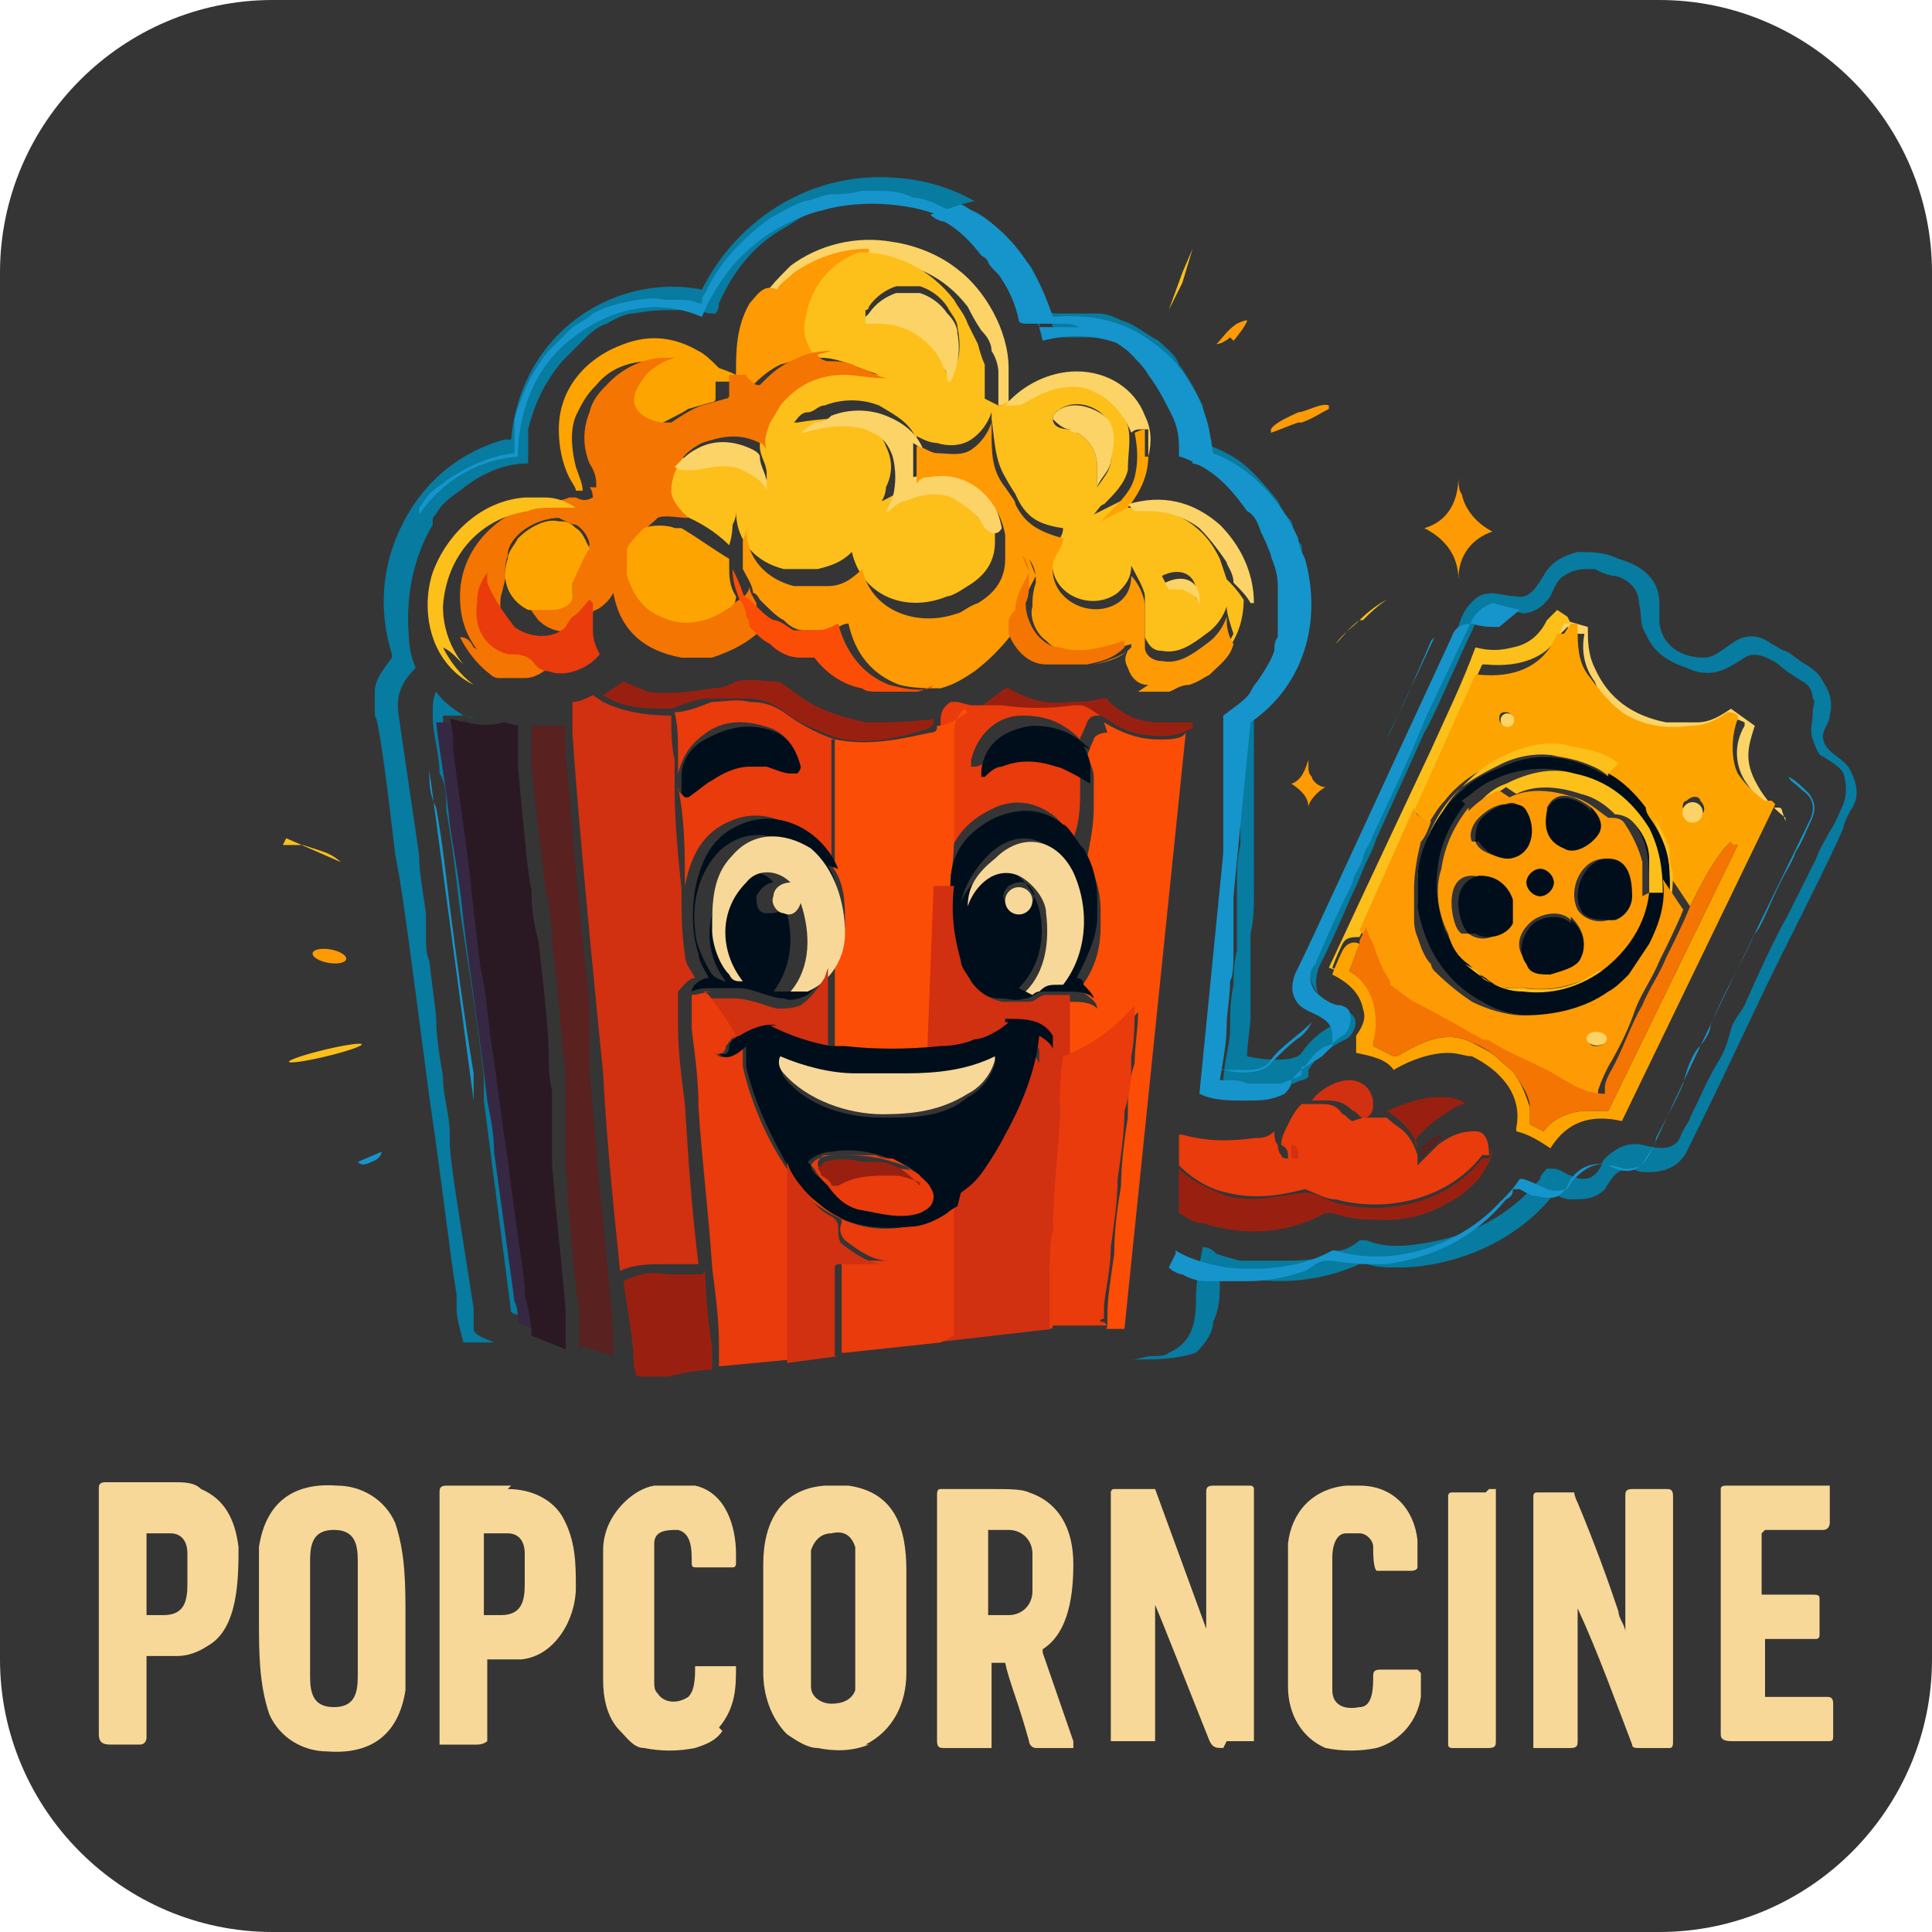 <?xml version="1.0" encoding="UTF-8"?>
<svg id="Popcorncine" xmlns="http://www.w3.org/2000/svg" version="1.1" viewBox="0 0 56.7 56.7">
  <!-- Generator: Adobe Illustrator 29.6.0, SVG Export Plug-In . SVG Version: 2.1.1 Build 207)  -->
  <defs>
    <style>
      .st0 {
        fill: #077ba0;
      }

      .st1 {
        fill: #f8d898;
      }

      .st2 {
        fill: #fb4d06;
      }

      .st3 {
        fill: #d13011;
      }

      .st4 {
        fill: #000e1b;
      }

      .st5 {
        fill: #fbd367;
      }

      .st6 {
        fill: #2a1923;
      }

      .st7 {
        fill: #f47502;
      }

      .st8 {
        fill: #59211f;
      }

      .st9 {
        fill: #fd9a04;
      }

      .st10 {
        fill: #fea401;
      }

      .st11 {
        fill: #362842;
      }

      .st12 {
        fill: #e93b0c;
      }

      .st13 {
        fill: #353535;
      }

      .st14 {
        fill: #1595cb;
      }

      .st15 {
        fill: #fdbf1a;
      }

      .st16 {
        fill: #992010;
      }
    </style>
  </defs>
  <path class="st13" d="M48.7,56.7H8c-4.4,0-8-3.6-8-8V8C0,3.6,3.6,0,8,0h40.7c4.4,0,8,3.6,8,8v40.7c0,4.4-3.6,8-8,8Z"/>
  <g id="Layer_2">
    <g>
      <path class="st0" d="M28.2,6h0s0,0,0,0c0,0,0,0,0,0,.1,0,.3.2.4.2.4.2.8.6,1.1,1,0,0,.1.1.2.2.1.2.3.3.4.5.2.4.4.8.5,1.2,0,0,0,.1.2.1.4,0,.8,0,1.2,0,.3,0,.5.1.7.2.4.1.7.4,1.1.6.2.2.5.4.6.7.3.4.5.8.7,1.2,0,.2.2.5.2.9,0,0,0,.2,0,.3,0,0,0,0,0,0,.1,0,.3.1.5.2.6.3,1,.8,1.5,1.4.1.2.2.4.4.6.1.4.2.6.3.7,0,.1,0,.4.2.9,0,0,0,0,0,0,0,.2,0,.5,0,.9,0,.2,0,.5,0,.6,0,.2,0,.3-.1.4-.1.3-.3.7-.5.9,0,0-.1.2-.2.3-.1.2-.4.5-.8.7,0,0,0,0,0,0,0,.3,0,.5,0,.8,0,.2,0,.3,0,.6,0,.2,0,.4,0,.6,0,0,0,.2,0,.5,0,.1,0,.3,0,.5,0,.3,0,.7,0,1,0,0,0,.3,0,.4,0,0,0,.2,0,.3,0,.2,0,.5,0,.8,0,.4,0,.8-.1,1.2,0,.2,0,.4,0,.6,0,.3,0,.5,0,.6,0,.2,0,.4,0,.6,0,.2,0,.4,0,.6,0,.4-.1.8-.1,1.2,0,0,0,0,0,0,.4.1,1.4.2,1.6-.1.2-.3.5-.6.9-.8,0,0,.2-.2.3-.4-.4-.2-.6-.4-.7-.5-.3-.4-.4-.9-.2-1.4.2-.4.5-1,.9-1.9.7-1.5,1.4-3,2.1-4.6h0s0,0,0,0c.2-.5.5-1,.7-1.5.2-.5.4-.9.6-1.4,0,0,0,0,0,0,.1-.4.3-.7.6-.9.4-.2.7,0,1.1,0,.4.1.6-.3.8-.6.2-.4.6-.6,1-.7.4,0,.8,0,1.2.2.7.2,1.2.6,1.2,1.3,0,.4,0,.6,0,.6.1.7.7,1,1.3,1,.3,0,.5-.2.8-.4.4-.3.8-.3,1.2,0,.2.1.3.2.4.2.2.1.4.3.6.4.3.2.4.3.5.5.2.3.3.6.2,1,0,.2-.2.4-.2.6,0,.5.6.6.8,1,.2.4.3.8,0,1.2-.1.2-.2.4-.2.5-.3.7-.9,1.9-1.8,3.7-.9,1.8-1.6,3.4-2.8,5.8-.2.4-.6.6-1.1.6,0,0,0,0,0,0-.2,0-.3,0-.5-.1-.5,0-.6.3-.8.6,0,0,0,0,0,0-.3.3-.6.3-1,.3-.2,0-.4-.1-.5-.2,0,0,0,0,0,0-.1.2-.2.3-.4.5-1.1,1.1-2.7,1.7-4.2,1.7-.3,0-.5,0-.9-.1,0,0-.1,0-.2,0-1.1.5-2.3.6-3.4.4-.3,0-.5-.1-.7-.2,0,0,0,0,0,0,0,0,0,0,0,0,0,.1,0,.2,0,.3,0,.4,0,.8-.2,1.2,0,.3-.2.6-.5.9-.6.2-1.2.2-1.9.2.2,0,.4-.1.6-.1.2,0,.4,0,.5-.1.7-.3.8-.9.8-1.6,0-.5.1-1,.2-1.5.2,0,.3.1.4.2,0,0,.3.1.7.2.2,0,.4,0,.6,0,.4,0,.5,0,.6,0,.6,0,1.2,0,1.7-.3.2,0,.5-.2.6-.3,0,0,.1,0,.2,0,.5.2,1,.2,1.6.1,1.4-.2,2.6-.8,3.5-1.9,0-.1.1-.2.2-.3,0,0,.1,0,.2,0,.2,0,.4.2.5.2.4.2.7.1.9-.3,0-.1.1-.2.1-.2.3-.3.7-.5,1.1-.4.4.1.9.2,1.1-.2.1-.3.3-.5.3-.6.3-.6.5-1.1.8-1.6.2-.3.3-.6.4-1,.1-.3.3-.5.4-.7.4-.9.8-1.8,1.3-2.7.1-.2.4-.8.8-1.6.1-.3.3-.6.4-.8.2-.3.3-.6.4-.8.1-.3.1-.6,0-.9-.1-.2-.3-.3-.6-.5-.1,0-.2-.2-.3-.5-.1-.3,0-.5,0-.8,0-.2.1-.3,0-.4,0-.2-.1-.4-.3-.5-.3-.2-.5-.3-.7-.5-.3-.2-.7-.4-1-.2-.3.2-.5.3-.5.3-.4.2-.8.2-1.2,0-.6-.2-1-.5-1.2-1-.2-.3-.1-.5-.2-.9,0-.4-.3-.7-.7-.8-.2,0-.4-.1-.6-.2-.4,0-.6,0-.9.2-.2.1-.3.4-.4.6-.2.3-.5.5-.8.5l-.8-.2s0,0,0,0c-.3,0-.5.2-.6.5-.8,1.7-1.2,2.7-1.5,3.2-.4.9-.9,2-1.4,3.1-.1.3-.2.5-.3.7-.1.2-.2.5-.3.7-.2.4-.5,1.2-1.1,2.4-.1.3-.1.6,0,.8.1.2.5.3.7.4.1,0,.2.1.3.2.2.2,0,.6-.2.7-.2.1-.4.2-.5.3-.2,0-.4.3-.6.6,0,0,0,0,0,0v.2c0,0-.1.1-.2.1l-.5.2s0,0,0,0h-.8c0,0-.1,0-.2,0-.2,0-.4-.1-.6-.1,0,0-.1,0-.2,0,0,0,0,0,0,0,0-.6.2-1.1.2-1.6,0-.5,0-.8.1-1.3,0-.2,0-.6.1-1,0-.2,0-.4,0-.5,0-.2,0-.4,0-.7,0-.3,0-.5,0-.7,0-.4,0-.8.1-1.2,0,0,0-.3,0-.7,0,0,0,0,0,0,0,0,0,0,0,0,0-.3.1-.7.1-1,0-.3,0-.5,0-.8,0-.3,0-.5,0-.8,0,0,0,0,0,0,0-.1,0-.3,0-.4,0,0,0,0,0,0,.3-.2.5-.3.7-.6,0,0,0,0,0,0,0,0,0,0,0,0l.3-.4c0,0,0,0,.1,0,.2-.3.4-.7.5-1.1,0-.1,0-.2,0-.4,0,0,0-.2,0-.3,0-.5,0-.9,0-1.3,0-.2,0-.5-.2-.7-.1-.4-.2-.6-.3-.6-.1-.2-.2-.3-.2-.4,0-.1-.2-.3-.3-.4-.2-.2-.3-.3-.5-.5-.2-.1-.4-.3-.6-.5-.2-.1-.5-.2-.8-.3,0,0,0,0,0-.1,0-.2,0-.5,0-.7,0,0,0,0,0,0-.1-.6-.3-1-.6-1.4-.1-.2-.3-.5-.6-.8,0,0,0,0,0,0-.4-.2-.6-.4-.9-.5-.3,0-.5-.2-.7-.2-.2,0-.4,0-.6,0,0,0,0,0-.1,0-.2,0-.4,0-.6,0,0,0-.2,0-.2,0,0,0,0,0,0,0,0,0,0,0,0,0v-.3s0,0,0,0c-.2-.6-.4-1-.4-1.1-.2-.4-.4-.6-.4-.6-.2-.2-.4-.5-.8-.8,0,0-.2-.2-.3-.2,0,0-.2-.1-.3-.2-.1,0-.4-.2-.8-.4-.2-.1-.5-.1-.7-.2-.4-.1-.8-.1-1.1-.2,0,0-.2,0-.4,0-.4,0-.6,0-.9.1-.3,0-.6.2-.8.2-.3,0-.8.4-1,.5-.9.5-1.5,1.3-1.9,2.2,0,0,0,.2-.1.3,0,0,0,0-.1,0,0,0,0,0,0,0-.2,0-.4-.1-.5-.1-.1,0-.3,0-.5,0-.4,0-.8,0-1.3.1-.3,0-.6.2-.8.3-.3.1-.5.3-.7.5-.2.2-.4.4-.6.6-.5.6-.8,1.2-1,2,0,.3,0,.5,0,.8,0,0,0,.2,0,.2,0,0,0,0,0,0-.7,0-1.4.3-2,.8,0,0-.3.2-.5.4,0,0,0,0,0,0-.1.1-.2.3-.3.4,0,0,0,0,0,.2,0,0,0,0,0,0,0,0,0,0,0,0h0s0,0,0,0c0,0,0,0,0,0,0,0,0,0,0,0-.6,1-.8,2.2-.7,3.3,0,.3.1.7.2.9,0,0,0,0,0,0-.4.4-.6.8-.5,1.4.2,1.4.4,2.7.6,4.1,0,.5.1,1,.2,1.7,0,.3,0,.5,0,.6,0,.3,0,.6.1.8.1.9.2,1.5.2,1.7,0,.5.1,1.1.2,1.7,0,.6.2,1.1.2,1.7,0,0,0,.1,0,.2,0,.6.3,2.3.7,4.9,0,0,0,.3,0,.6,0,.2.4.3.6.4,0,0,0,0,0,0,0,0,0,0,0,0h-.6c0,0,0,0,0,0h-.3c-.1-.4-.2-.7-.2-1,0-.3,0-.4,0-.4-.2-1.2-.4-3.1-.8-5.8-.5-3.8-.8-6.2-1-7.1-.3-2.6-.5-4-.6-4.1,0-.2,0-.4,0-.7,0-.4.3-.7.5-1,0,0,0,0,0-.1-.4-1.3-.3-2.6.3-3.8.6-1.2,1.6-2.1,3-2.5,0,0,.1,0,.2,0,0,0,0,0,0,0,.1-1.2.6-2.3,1.4-3.1,1.1-1.1,2.7-1.6,4.2-1.3,0,0,0,0,0,0,1-2,3-3.3,5.2-3.3,1,0,1.9.2,2.8.7Z"/>
      <path class="st14" d="M37.3,19.9c.5-.7.7-1.5.6-2.4,0-1.3-.6-2.4-1.6-3.2-.4-.3-.8-.6-1.3-.7,0,0,0,0,0,0,0-.8-.2-1.6-.6-2.2-.8-1.3-2.3-1.8-3.8-1.4,0,0,0,0,0,0,0,0,0,0,0,0-.2-.9-.6-1.8-1.3-2.5-.7-.7-1.5-1.2-2.5-1.4-2-.4-4,.2-5.3,1.7-.4.5-.7,1-.9,1.5,0,0,0,0,0,0,0,0,0,0,0,0-1.4-.6-2.8-.2-3.9.7-1,.8-1.5,2.1-1.5,3.4,0,0,0,0,0,0-1.2.1-2.2.7-2.9,1.7,0,0,0,0,0,0,0,0,0,0,0,0,0,0,0,0,0,0h0s0,0,0,0c0,0,0,0,0,0,0,0,0-.1,0-.2.1-.1.2-.3.3-.4,0,0,0,0,0,0,.2-.2.4-.3.5-.4.6-.4,1.2-.7,2-.8,0,0,0,0,0,0,0,0,0-.1,0-.2,0-.3,0-.5,0-.8.2-.7.5-1.4,1-2,.2-.2.4-.4.6-.6.2-.2.5-.3.7-.5.2-.1.4-.2.8-.3.5-.1.9-.2,1.3-.1.2,0,.4,0,.5,0,.1,0,.3,0,.5.1,0,0,0,0,.1,0,0,0,0,0,0,0,0-.1,0-.2.1-.3.4-.9,1.1-1.6,1.9-2.2.2-.1.7-.4,1-.5.2,0,.6-.2.8-.2.2,0,.5,0,.9-.1.2,0,.3,0,.4,0,.3,0,.7,0,1.1.2.2,0,.5.1.7.2.4.2.7.3.8.4.1,0,.2.2.3.2.1,0,.2.1.3.2.3.3.6.6.8.8,0,0,.2.3.4.6,0,.1.2.5.4,1.1,0,0,0,0,0,0v.3s0,0,0,0c0,0,0,0,0,0,0,0,.1,0,.2,0,.2,0,.4,0,.6,0,0,0,0,0,.1,0,.2,0,.4,0,.6,0,.2,0,.4.1.7.2.3.1.5.3.9.5,0,0,0,0,0,0,.3.3.5.6.6.8.2.4.4.8.6,1.4,0,0,0,0,0,0,0,.2,0,.5,0,.7,0,0,0,.1,0,.1.3,0,.5.2.8.3.2.1.4.3.6.5.2.1.3.3.5.5,0,0,.2.2.3.4,0,0,.1.2.2.4,0,0,.1.3.3.6,0,.2.1.5.2.7,0,.4,0,.8,0,1.3,0,.1,0,.2,0,.3,0,.1,0,.2,0,.4-.1.4-.3.7-.5,1.1,0,.1,0,.1-.1,0Z"/>
      <path class="st14" d="M28.2,6l.7.4c1,.7,1.6,1.7,2,2.9,0,0,0,0,0,0,1.1-.1,2.1.1,3,.8.4.3.7.6,1,1.1.4.6.6,1.3.7,2.1,0,0,0,0,0,0,1.1.4,2,1.4,2.5,2.5,0,.2.1.4.2.6.5,1.8,0,3.7-1.6,4.8,0,0,0,0,0,0l-1,10.2s0,0,0,0c.3,0,.5,0,.8,0,.3,0,.6,0,.8-.3.3-.4.8-.7,1.2-1.1-.1.2-.2.3-.3.4-.3.2-.6.5-.9.8-.3.4-1.3.3-1.6.1,0,0,0,0,0,0,0-.4,0-.8.1-1.2,0-.1,0-.3,0-.6,0-.2,0-.4,0-.6,0,0,0-.3,0-.6,0-.2,0-.4,0-.6,0-.4.1-.8.1-1.2,0-.3,0-.6,0-.8,0-.2,0-.3,0-.3,0-.1,0-.3,0-.4,0-.4,0-.7,0-1,0-.2,0-.4,0-.5,0-.2,0-.4,0-.5,0-.3,0-.5,0-.6,0-.2,0-.4,0-.6,0-.3,0-.6,0-.8,0,0,0,0,0,0,.4-.3.7-.5.8-.7.1-.2.2-.3.2-.3.2-.3.4-.6.5-.9,0-.1,0-.3.1-.4,0-.1,0-.4,0-.6,0-.4,0-.7,0-.9,0,0,0,0,0,0,0-.5-.2-.8-.2-.9,0,0-.1-.3-.3-.7-.1-.3-.2-.5-.4-.6-.5-.7-.9-1.1-1.5-1.4-.2-.1-.4-.2-.5-.2,0,0,0,0,0,0,0-.1,0-.2,0-.3,0-.4-.1-.7-.2-.9-.2-.4-.4-.8-.7-1.2-.1-.2-.4-.5-.6-.7-.4-.3-.7-.5-1.1-.6-.2,0-.4-.2-.7-.2-.4,0-.8,0-1.2,0,0,0-.2,0-.2-.1-.1-.5-.3-.9-.5-1.2-.1-.2-.3-.3-.4-.5,0,0,0-.1-.2-.2-.3-.4-.7-.8-1.1-1-.1,0-.3-.1-.4-.2,0,0,0,0,0,0,0,0,0,0,0,0h0Z"/>
      <path class="st5" d="M29.3,11.9c0-.1,0-.2,0-.4,0,0,0,0,0,0v-.6s0,0,0,0c0,0,0,0,0,0,0,0,0,0,0,0,0,0,0,0,0,0,0,0,0-.3-.2-.6,0-.2-.1-.4-.3-.6-.2-.3-.3-.5-.4-.7-.7-.9-1.6-1.3-2.8-1.4-.8,0-1.5.3-2.2.7-.2.1-.4.3-.5.5,0,0,0,0,0,0-.4-.2-.6.2-.8.4.3-.6.7-1,1.1-1.4.8-.6,1.9-.9,3-.7.7.1,1.4.4,1.9.8.8.6,1.5,1.8,1.5,2.9,0,.3,0,.5,0,.7,0,0,0,0,0,.1v.3Z"/>
      <path class="st15" d="M34.7,8.3l-.4.8s0,0,0,0h0s0,0,0,0c0,0,0,0,0,0l.4-1.1.3-.7s0,0,0,0h0s0,0,0,0l-.3,1Z"/>
      <path class="st9" d="M25.5,7.5h0c0,0,0,0,0,0-.9.4-1.5,1.2-1.6,2.2,0,.3,0,.5.2.7-.4,0-.8.2-1.2.3-.4.2-.6.4-.9.7,0,0,0,0-.1,0l-.3-.2h0c0-.1,0-.2,0-.2,0-.7,0-1.4.4-2.1.2-.2.4-.6.8-.4,0,0,0,0,0,0,.1-.2.3-.3.5-.5.6-.4,1.3-.7,2.2-.7Z"/>
      <path class="st15" d="M29.3,11.9s0,0,0,0c0,0,0,0,0,0,0,0,0,0,0,0h.1c.1-.1.2-.1.3-.2.2,0,.3,0,.5-.2.5-.3,1.3-.5,1.8-.2.5.3.9.7,1.1,1.2.1.4,0,.8,0,1.3-.1.4-.4.7-.7,1-.1,0-.2.2-.3.3,0,0,0,0,0,0,0,0,0,0,0,0l.8-.4c0,0,.1.2.2.2,0,0,0,0,0,0,.2,0,.4,0,.4,0,.6,0,1.1.2,1.5.5.4.3.6.6.8,1,0,0,.1.3.2.6,0,0,0,0,0,0,.2.2.3.3.5.6,0,.6-.2,1.2-.6,1.6-.5.6-1.2.9-2,.9-.2,0-.4,0-.5-.1.4,0,.7,0,.9,0,.1,0,.4,0,.6-.2.2,0,.4-.2.6-.3.3-.2.5-.5.7-.9,0,0,0,0,0,0-.1-.3-.2-.6-.2-.8,0,0,0,0,0,0,0,0,0,0,0,0-.1.3-.3.6-.6.8-.4.3-.8.6-1.3.5-.3,0-.4-.2-.5-.4,0-.4,0-.8,0-1.2,0-.2-.3-.7-.4-.9,0,0,0,0,0,0,0,0,0,0,0,0,0,.4-.2.6-.4.8-.8.6-2.1,0-1.9-1.1,0-.3.3-.5.3-.8,0,0,0,0,0,0,0,0,0,0,0,0-.7-.1-1.1-.3-1.4-1,0,0-.2-.3-.3-.5-.3-.5-.3-1-.4-1.7,0,0,0,0,0,0h0c0-.1,0-.2,0-.2,0,0,0,0,0,0h0s0,0,0,0c0,0,0,0,0,0-.1.3-.3.6-.6.8-.3.2-.7.2-1,.1-.2,0-.4-.1-.6-.2,0,0,0,0,0,0,0,0,0,0,0,.1-.2-.5-.6-.7-1.1-1-.5-.2-1.1-.2-1.6,0-.2,0-.3.2-.5.2-.2,0-.3.2-.4.3,0,0,0,0,0,0,0,0,0,0,0,0,0,0,0,0,.1,0,.6-.1,1.5-.2,2,0,.3.2.5.4.6.7.2.4.2.8,0,1.2,0,.2-.1.4-.2.5,0,0,0,0,0,0h0s0,0,0,0c0,0,0-.1.1-.1.2-.1.4-.2.5-.3.4-.2,1.1-.2,1.5,0,.3.2.6.5.8.8,0,0,0,0,0,0,.2.2.3.2.5,0,0,.2,0,.4,0,.7,0,.6-.3,1-.8,1.3-.3.2-.5.3-.6.3-1.2.5-2.5,0-2.8-1.3,0,0,0,0,0,0,0,0,0,0,0,0-.3.3-.6.4-1,.5-.3,0-.7,0-1,0-.8-.2-1.4-.8-1.4-1.7,0,0,0,0,0,0,0,0,0,0,0,0,0,.1,0,.2-.1.4,0,0,0,.3-.1.6-.4-.4-.9-.7-1.4-.9-.2-.2-.5-.5-.5-.8,0-.3.1-.6.3-.9.1,0,.2,0,.4.1,0,0,0,0,0,0,0,0,.1,0,.2,0,.5,0,1-.2,1.4,0,.3.1.6.3.7.6,0,0,0,0,0,0,0,0,0,0,0,0,0,0,0-.1,0-.2,0-.3-.2-.5-.2-.8,0,0,0,0,0,0,0,0,0,0,0,0,0-.3,0-.6.1-.8.2-.3.3-.5.3-.5.5-.6,1.2-.9,1.9-.9.3,0,.7,0,1.2.1,0,0,0,0,0,0h0s0,0,0,0c0,0,0,0,0,0-.3-.1-.6-.2-.8-.3-.3-.1-.6-.2-.9-.2,0,0,0,0,0,0-.1,0-.2-.1-.3-.2-.1-.2-.2-.4-.2-.7.1-1,.6-1.8,1.6-2.2,0,0,0,0,0,0h0c1.1,0,2.1.5,2.8,1.4.1.2.3.4.4.7.1.2.2.4.3.6.1.4.2.6.2.6,0,0,0,0,0,0,0,0,0,0,0,0,0,0,0,0,0,0,0,0,0,0,0,0v.6s0,0,0,0c0,.1,0,.3,0,.4ZM25.4,9.3c.1,0,.3,0,.4,0,.9,0,1.6.6,1.9,1.3,0,.1,0,.2.1.4,0,0,0,0,.1,0,0,0,0,0,0,0,.3-.4.3-.9.2-1.4,0-.2-.2-.4-.3-.6-.2-.3-.5-.5-.8-.6-.3,0-.5,0-.7,0-.3.1-.6.3-.8.6,0,0,0,0,0,0,0,0,0,0,0,0,0,0,0,.1-.1.1,0,0,0,0,0,0,0,0,0,0,0,0ZM30.9,12.3c0,.2.2.3.5.3,0,0,.2,0,.2.1.4.2.6.6.6,1,0,0,0,0,0,0,0,.2,0,.4,0,.6,0,0,0,0,0,0,0,0,0,0,0,0,.2-.3.4-.5.4-.8.1-.5.1-1-.2-1.3-.4-.4-1.1-.5-1.5,0,0,0,0,0,0,0ZM34.2,17.1c.2,0,.3,0,.4,0,.3,0,.5.3.5.5,0,0,0,0,0,0,0,0,0,0,0,0,.1-.7-.4-1-1-.7,0,0,0,0,0,0,0,0,0,0,0,0Z"/>
      <path class="st5" d="M25.4,9.3s0,0,0,0c0,0,0,0,0,0,0,0,0,0,.1-.1,0,0,0,0,0,0,0,0,0,0,0,0,.2-.3.5-.5.8-.6.2,0,.5,0,.7,0,.3.1.6.3.8.6.2.2.3.4.3.6.1.5,0,1-.2,1.4,0,0,0,0-.1,0,0,0,0,0,0,0,0-.1,0-.3-.1-.4-.3-.8-1.1-1.3-1.9-1.3-.1,0-.3,0-.4,0Z"/>
      <path class="st9" d="M36.1,9.9c-.1.1-.3.2-.4.2,0,0,0,0,0,0,0,0,0,0,0,0,.2-.2.3-.4.6-.6,0,0,.2-.1.3-.1,0,0,0,0,0,0,0,0,0,0,0,0,0,.1-.3.5-.4.6Z"/>
      <path class="st10" d="M21.6,11.2h0c0,0-.5,0-.5,0,0,0,0,0-.1,0,0,0,0,0,0,0,0,.2,0,.4,0,.5,0,0,0,.1-.1.1l-.7.2s0,0,0,0c-.3.2-.6.3-.9.5,0,0-.2,0-.3,0-.5,0-1-.4-.7-1,.2-.3.3-.5.5-.6,0,0,.3-.2.6-.3,0,0,.1,0,.2,0,0,0,0,0,0,0,0,0,0,0,0,0-.2,0-.4,0-.5,0-.6,0-1.2.2-1.6.7-.3.3-.4.5-.6.9-.2.5-.1,1.1,0,1.5.1.3.2.5.2.7,0,0,0,0,0,0,0,0,0,0,0,0h-.2c0,0,0,0,0,0,0,0,0,0,0,0,0-.1-.1-.2-.2-.4-.2-.4-.3-.9-.3-1.4,0-1.2.8-2.1,1.9-2.5.8-.3,1.5-.2,2.2.2.2.1.4.3.6.5,0,0,.3.1.5.2Z"/>
      <path class="st7" d="M24,10.4c0,.1.2.2.3.2,0,0,0,0,0,0,.3,0,.6,0,.9.2.2,0,.4.2.8.3,0,0,0,0,0,0,0,0,0,0,0,0h0s0,0,0,0c-.5,0-.9-.1-1.2-.1-.8,0-1.4.3-1.9.9,0,0-.1.2-.3.5-.1.3-.2.5-.1.8,0,0,0,0,0,0,0,0,0,0,0,0,0,0-.1-.2-.2-.2-.6-.3-1.1-.2-1.7,0-.2.1-.5.3-.6.5-.2.3-.3.6-.3.9,0,.3.3.6.5.8,0,0,0,0,0,0,0,0,0,0,0,0-.3,0-.7-.1-.9,0-.2.2-.4.3-.5.6-.1.2-.1.5,0,.8.1.6.4,1,1,1.2.6.3,1.3.2,1.9-.2.2-.1.3-.3.3-.4,0,.2.1.3.2.5,0,.1,0,.2.1.3,0,.1.1.2.2.2,0,0,.2.1.4.3.3.2.6.3.9.4,0,0,.1,0,.2,0-.5,0-1.1-.3-1.5-.6,0,0,0,0,0,0,0,0,0,0,0,0-.4.5-1,.8-1.6,1-.3,0-.6,0-.9,0-1.1-.2-1.8-.8-2-1.9,0,0,0,0,0,0,0,0,0,0,0,0,0,0,0,0,0,0-.1.2-.3.4-.5.5-.1,0-.2.2-.2.3-.4.5-1.1.4-1.5,0,0,0,0,0,0,0-.3-.4-.6-.8-.8-1.3,0,0,0-.2,0-.3,0,0,0,0,0,0,0,0,0,0,0,0-.2.3-.2.6-.3.9-.1.7.2,1.3.9,1.5,0,0,0,0,0,0,.4,0,.6,0,.8.3-.3.3-.6.6-1,.6-.3,0-.5,0-.7,0-.1,0-.2,0-.3-.1-.4-.3-.7-.7-.9-1.1,0,0,0,0,0,0,0,0,0,0,0,0,.2,0,.3.1.4.3,0,0,.2.1.2.2,0,0,0,0,0,0,0,0,0,0,0,0,0,0,0,0,0,0,0,0,0,0,0,0-.4-.5-.6-1-.6-1.7,0-1.4,1.1-2.5,2.5-2.8.3,0,.5,0,.7-.1,0,0,0,0,0,0,0,0,0,0,0,0,0,0,.1,0,.2,0,.2.1.3.1.5,0,0,0,0,0,0,0,0,0,0-.2-.1-.3,0,0,0,0,0,0,0,0,0,0,0,0h.2c0,0,0,0,0,0,0,0,0,0,0,0,0-.2,0-.4-.2-.7-.2-.5-.2-1,0-1.5.1-.4.3-.6.6-.9.4-.4,1-.7,1.6-.7.2,0,.3,0,.5,0,0,0,0,0,0,0,0,0,0,0,0,0,0,0-.1,0-.2,0-.3.1-.5.2-.6.3-.2.1-.4.4-.5.6-.3.6.2.9.7,1,.1,0,.2,0,.3,0,.3-.2.6-.4.9-.5,0,0,0,0,0,0l.7-.2c0,0,.1,0,.1-.1,0-.2,0-.3,0-.5,0,0,0,0,0-.1,0,0,0,0,0,0h.5c0,.1.3.3.3.3,0,0,0,0,.1,0,.3-.3.5-.5.9-.7.4-.2.7-.3,1.2-.3ZM17.3,16c0-.2-.2-.5-.4-.6-.1,0-.3-.1-.5-.2-.4,0-.9.2-1.2.5-.2.2-.3.4-.3.6-.2.6,0,1.2.6,1.5.2,0,.5,0,.7,0,.2,0,.6-.2.6-.4,0-.2,0-.3,0-.4.1-.3.3-.7.5-1,0,0,0,0,0-.1Z"/>
      <path class="st5" d="M33.7,13.4v-.8c-.1,0-.2,0-.2,0-.1,0-.2,0-.3.1-.2-.5-.6-1-1.1-1.2-.5-.3-1.3-.1-1.8.2-.2.1-.3.2-.5.2,0,0-.2,0-.3,0,.5-.6,1.3-1,2.1-1,.9,0,1.7.5,2,1.3.2.4.2.8.1,1.2Z"/>
      <path class="st9" d="M38.1,12.4c-.3.1-.5.2-.8.3,0,0,0,0,0,0,0,0,0,0,0-.1,0,0,0,0,0,0,.1-.2.6-.4.8-.5.2,0,.7-.3.9-.2,0,0,0,0,0,.1,0,0,0,0,0,0,0,0,0,0,0,0-.2.1-.5.3-.8.4Z"/>
      <path class="st5" d="M30.9,12.2c.4-.5,1.1-.3,1.5,0,.4.3.3.9.2,1.3,0,.3-.3.5-.4.8,0,0,0,0,0,0,0,0,0,0,0,0,0-.2,0-.4,0-.6,0,0,0,0,0,0,0-.4-.2-.8-.6-1,0,0-.2,0-.2-.1-.2,0-.4-.2-.5-.3,0,0,0,0,0,0Z"/>
      <path class="st5" d="M26.8,13c0,.3,0,.7,0,1,0,0,0,0,0,0,0,0,0,0,0,0,.1,0,.3-.1.4-.2,1.2-.2,2,.6,2.2,1.7-.1.2-.3.2-.5,0,0,0,0,0,0,0-.2-.4-.5-.6-.8-.8-.4-.3-1.1-.2-1.5,0-.2,0-.4.2-.5.3,0,0-.1,0-.1.1,0,0,0,0,0,0h0s0,0,0,0c0-.1.1-.3.2-.5.1-.4.1-.8,0-1.2-.1-.3-.3-.6-.6-.7-.5-.3-1.4-.2-2,0,0,0-.1,0-.1,0,0,0,0,0,0,0,0,0,0,0,0,0,.1-.1.3-.2.4-.3.1,0,.3,0,.5-.2.5-.2,1.1-.2,1.6,0,.5.2.9.5,1.1,1Z"/>
      <path class="st9" d="M33.7,20.1c-.3,0-.5-.2-.6-.5-.1-.2-.1-.3,0-.5,0,0,0,0,0,0,0,0,0,0,0,0-.3.2-.6.3-1,.4,0,0,0,0,0,0,0,0,0,0,0,0,.5-.1.8-.2,1.1-.5,0,0,0,0,0,0h0c0-.1,0-.1,0-.1,0,0,0,0,0,0-.6.2-1.3.3-1.9.2-.3,0-.5-.2-.6-.3-.3-.2-.5-.7-.4-1,0-.2,0-.4.1-.7,0-.2,0-.4-.2-.7,0,0,0,0,0,0h0s0,0,0,0h0s.2.5.2.5c0,0,0,0,0,0-.2.4-.4.7-.4,1.1,0,.1,0,.3-.2.4,0,0-.1.2-.1.2-.3.4-.7.8-1.1,1.1-.3.2-.6.4-1,.5-.4,0-.8,0-1.2-.1-.8-.3-1.3-.9-1.5-1.8,0,0,0,0,0,0,0,0,0,0,0,0-.2,0-.4.2-.6.2-.3,0-.5,0-.7,0-.3,0-.5-.2-.6-.3-.2-.1-.4-.3-.7-.6,0,0-.1-.2-.2-.2,0-.2-.2-.5-.3-.7v-.2c0-.3,0-.5,0-.6,0-.1.1-.2.1-.4,0,0,0,0,0,0,0,0,0,0,0,0,0,.9.6,1.5,1.4,1.7.3,0,.7,0,1,0,.4,0,.7-.2,1-.5,0,0,0,0,0,0,0,0,0,0,0,0,.3,1.3,1.7,1.7,2.8,1.3.1,0,.3-.2.6-.3.5-.3.8-.7.8-1.3,0-.3,0-.5,0-.7-.2-1.1-1.1-1.9-2.2-1.7-.1,0-.3,0-.4.2,0,0,0,0,0,0,0,0,0,0,0,0,0-.3,0-.7,0-1,0,0,0,0,0-.1,0,0,0,0,0,0,.2,0,.4.2.6.2.3,0,.7.1,1-.1.3-.2.5-.5.6-.8,0,0,0,0,0,0,0,0,0,0,0,0h0s0,0,0,.1c0,0,0,0,0,0h0c0,0,0,.1,0,.1,0,.7,0,1.2.4,1.7.2.3.3.4.3.5.3.6.7.8,1.4,1,0,0,0,0,0,0,0,0,0,0,0,0,0,.3-.3.5-.3.8-.1,1,1.1,1.6,1.9,1.1.3-.2.4-.5.4-.8,0,0,0,0,0,0,0,0,0,0,0,0,.2.2.4.6.4.9,0,.5,0,.8,0,1.2,0,.2.2.4.5.4.5.1.9-.2,1.3-.5.3-.2.5-.5.6-.8,0,0,0,0,0,0,0,0,0,0,0,0,0,.2,0,.5.2.8,0,0,0,0,0,0-.1.4-.4.6-.7.9-.2.1-.3.2-.6.3-.3,0-.5.2-.6.2-.1,0-.4,0-.9,0Z"/>
      <path class="st10" d="M33.7,13.4c0,.5-.2,1-.6,1.5,0,0,0,0,0,0l-.8.4s0,0,0,0c0,0,0,0,0,0,0,0,.2-.2.3-.3.3-.3.6-.6.7-1,.1-.4.1-.8,0-1.3,0,0,.2-.1.3-.1,0,0,0,0,0,0v.8Z"/>
      <path class="st5" d="M22.3,13.4c0,.3.2.5.2.8,0,0,0,.1,0,.2,0,0,0,0,0,0,0,0,0,0,0,0-.1-.3-.5-.5-.7-.6-.4-.2-.9-.1-1.4,0,0,0,0,0-.2,0,0,0,0,0,0,0-.1,0-.3,0-.4-.1.2-.2.4-.4.6-.5.5-.3,1.1-.3,1.7,0,0,0,.2.1.2.2Z"/>
      <path class="st9" d="M42.8,14c0,.1,0,.4.1.5.1.5.5.9.9,1.1,0,0,0,0,0,0,0,0,0,0,0,0-.6.2-1,.7-1,1.4,0,0,0,0,0,0h0s0,0,0,0c0-.7-.4-1.2-1-1.5,0,0,0,0,0,0,0,0,0,0,0,0,.7-.2,1-.8,1-1.5,0,0,0,0,0,0,0,0,0,0,0,0Z"/>
      <path class="st15" d="M16.9,14.9c-.1,0-.3,0-.5,0,0,0-.2,0-.2,0,0,0,0,0,0,0,0,0,0,0,0,0-.2,0-.5,0-.7.1-1.4.2-2.4,1.3-2.5,2.8,0,.6.2,1.2.6,1.7,0,0,0,0,0,0,0,0,0,0,0,0,0,0,0,0,0,0,0,0,0,0,0,0,0,0-.1-.1-.2-.2-.1-.1-.2-.2-.4-.3,0,0,0,0,0,0,0,0,0,0,0,0,.2.4.5.8.9,1.1-.6-.3-1-.8-1.2-1.4-.2-.6-.2-1.3,0-1.9.4-1.1,1.4-2.1,2.7-2.2.3,0,.6,0,.6,0,.3,0,.6.1.9.3Z"/>
      <path class="st5" d="M36.7,17.7c-.1-.2-.3-.4-.5-.6,0,0,0,0,0,0,0-.3-.2-.5-.2-.6-.2-.3-.5-.7-.8-1-.4-.3-.9-.5-1.5-.5,0,0-.2,0-.4,0,0,0,0,0,0,0,0,0-.1-.1-.2-.2,0,0,0,0,0,0,1-.3,1.9-.1,2.7.6.6.6,1,1.4,1,2.3Z"/>
      <path class="st10" d="M17.3,16s0,0,0,.1c-.2.3-.3.6-.5,1,0,.1,0,.3,0,.4,0,.3-.4.4-.6.4-.2,0-.5,0-.7,0-.6-.3-.8-.9-.6-1.5,0-.2.2-.4.3-.6.3-.3.8-.6,1.2-.5.2,0,.3,0,.5.2.2.1.3.4.4.6Z"/>
      <path class="st10" d="M20,15.5c.5.3.9.6,1.4.9v.2c0,.3,0,.6.2.9,0,.2-.1.3-.3.4-.6.4-1.3.5-1.9.2-.5-.2-.8-.6-1-1.2,0-.3,0-.5,0-.8.1-.2.3-.4.5-.6.2-.1.7-.1.9,0,0,0,0,0,0,0,0,0,0,0,0,0Z"/>
      <path class="st7" d="M32,19.5c-.2,0-.5,0-.7,0-.3,0-.5,0-.6,0-.5,0-.9-.4-1.1-.9,0,0,0-.2,0-.3,0-.2.1-.3.2-.4,0-.4.2-.7.4-1.1,0,0,0,0,0,0l-.2-.5s0,0,0,0h0s0,0,0,0c0,0,0,0,0,0,.2.2.2.5.2.7,0,.3,0,.5-.1.7,0,.4.2.8.4,1,.2.2.4.3.6.3.6.2,1.3,0,1.9-.2,0,0,0,0,0,0,0,0,0,0,0,0h0c0,.1,0,.1,0,.2-.3.3-.6.4-1.1.5,0,0,0,0,0,0,0,0,0,0,0,0Z"/>
      <path class="st2" d="M27.4,20.1c-.2.1-.4.2-.5.2-.4,0-.7,0-1.1,0-.2,0-.4,0-.5-.1-.6-.1-1.1-.5-1.4-.9,0,0,0,0-.2,0,0,0-.1,0-.2,0-.4,0-.7-.2-.9-.4-.2-.1-.3-.2-.4-.3,0,0-.1-.1-.2-.2,0,0,0-.2-.1-.3,0-.2-.1-.4-.2-.5-.1-.3-.2-.5-.2-.9.1.2.2.4.3.7,0,0,0,.1.2.2.3.3.5.5.7.6.2,0,.4.2.6.3.2,0,.4,0,.7,0,.2,0,.4-.1.6-.2,0,0,0,0,0,0,0,0,0,0,0,0,.2.8.7,1.5,1.5,1.8.4.1.8.2,1.2.1Z"/>
      <path class="st5" d="M34.2,17.1s0,0,0,0c0,0,0,0,0,0,.6-.3,1.1,0,1,.7,0,0,0,0,0,0,0,0,0,0,0,0,0-.3-.3-.4-.5-.5-.1,0-.2,0-.4,0Z"/>
      <path class="st12" d="M17.4,17.7c0,.3,0,.6,0,.8,0,.3.1.5.2.7,0,0,0,0,0,0-.3.4-1,.7-1.5.5-.2,0-.3-.1-.4-.2-.2-.3-.5-.3-.8-.3,0,0,0,0,0,0-.7-.2-1-.8-.9-1.5,0-.4.1-.6.3-.9,0,0,0,0,0,0,0,0,0,0,0,0,0,0,0,.2,0,.3.2.5.5.9.8,1.3,0,0,0,0,0,0,.4.3,1.1.4,1.5,0,0,0,.1-.2.2-.3.2-.1.3-.3.5-.5Z"/>
      <path class="st15" d="M39.9,18.2c-.2.2-.5.4-.7.7,0,0,0,0,0,0,0,0,0,0,0,0,0,0,0,0,0,0,.2-.2.4-.5.7-.7.3-.3.6-.5.8-.6,0,0,0,0,0,0,0,0,0,0,0,0,0,0,0,0,0,0-.3.2-.5.4-.7.6Z"/>
      <path class="st5" d="M52.3,23.8c0,0,0-.1-.1-.1,0,0,0,0,0,0,0,0-.1,0-.2,0-.3-.1-.6-.5-.8-.8-.3-.5-.3-1.1,0-1.6,0,0,0-.1,0-.1,0,0-.2-.1-.3-.1,0,0,0,0,0,0-.3.2-.6.4-1.1.4-.7,0-1.4,0-2-.4-.5-.3-.8-.6-1-1.1-.3-.4-.4-.9-.3-1.4,0,0,0,0,0,0h-.2c0,0-.3-.2-.3-.2,0,0,0,0,0,0l-.3.3.2-.5s0,0,0,0l.7.2s0,0,0,0c0,.4,0,.8.2,1.2.4.9,1.1,1.4,2.1,1.6.2,0,.5,0,.9,0,.4,0,.7-.2,1-.4,0,0,0,0,0,0l.7.5s0,0,0,0c-.2.6-.3,1,0,1.6.2.4.5.8.9,1.1,0,0,0,0,0,.1Z"/>
      <path class="st15" d="M46.1,18.3c0,0-.1,0-.2,0,0,0,0,0,0,0-.3,1-1.3,1.3-2.3,1.2,0,0-.1,0-.1,0l-1.8,4-1.6,3.6-.2.4c-.2,0-.4,0-.5.2-.2.4-.3.7-.3.7,0,0,0,0,0,0,.4.2.8.5.9,1,0,.3,0,.6,0,.8,0-.3,0-.5,0-.6,0-.6-.4-1-1-1.2,0,0,0,0,0,0,0,0,0,0,0,0,1.3-2.8,2.3-4.9,3-6.4.4-.9.9-1.9,1.3-3,0,0,0,0,0,0,.4.1.7.1,1.1,0,.5-.1.8-.4,1-.8l.3-.3s0,0,0,0l.3.2Z"/>
      <path class="st14" d="M44,18.4c-.3,0-.5,0-.8-.1-.3,0-.5.1-.6.4-2.6,5.6-4.1,8.9-4.6,9.9-.1.3-.1.5,0,.7.2.5,1,.4,1.1,1,0,.1,0,.3,0,.4,0,0-.2.2-.3.3-.3.2-.7.4-.9.7,0,.1,0,.2-.2.4,0,0,0,0,0,0-.4.2-.7.2-1.2.2-.4,0-.9,0-1.3-.2,0,0,0,0,0,0l1.1-11.1s0,0,0,0c.3-.2.5-.4.8-.6,0,0,0,0,0,0,0,0,0,0,0,0-.2.2-.5.4-.7.6,0,0,0,0,0,0,0,.1,0,.3,0,.4,0,0,0,0,0,0,0,.3,0,.6,0,.8,0,.3,0,.6,0,.8,0,.3,0,.6-.1,1,0,0,0,0,0,0,0,0,0,0,0,0,0,.4,0,.7,0,.7,0,.4,0,.8-.1,1.2,0,.1,0,.3,0,.7,0,.3,0,.5,0,.7,0,.1,0,.3,0,.5,0,.5,0,.8-.1,1,0,.5-.1.9-.1,1.3,0,.5-.1,1-.2,1.6,0,0,0,0,0,0,0,0,.1,0,.2,0,.2,0,.4,0,.6.1,0,0,.1,0,.2,0h.8s0,0,0,0l.5-.2c0,0,.1,0,.1-.1v-.2c0,0,0,0,.1,0,.2-.3.4-.5.6-.6.2,0,.3-.2.5-.3.2-.1.3-.5.2-.7,0-.1-.2-.2-.3-.2-.2,0-.5-.2-.7-.4-.2-.3-.2-.6,0-.8.5-1.2.9-2,1.1-2.4,0-.2.2-.4.3-.7,0-.2.2-.4.3-.7.5-1.1,1-2.1,1.4-3.1.2-.5.7-1.5,1.5-3.2.1-.2.3-.4.6-.5,0,0,0,0,0,0l.8.2Z"/>
      <path class="st10" d="M46.1,18.3h.2c0,0,0,0,0,.1,0,.5,0,1,.3,1.4.3.4.6.8,1,1.1.6.4,1.3.5,2,.4.5,0,.8-.2,1.1-.4,0,0,0,0,0,0,0,0,.2,0,.3.1,0,0,0,0,0,.1-.2.5-.2,1.2,0,1.6.2.3.5.6.8.8,0,0,.1,0,.2,0,0,0,0,0,0,0,0,0,0,0,.1.1l-4.5,9.3s0,0,0,0c-.9-.2-1.6,0-2.1.8,0,0,0,0,0,0h0c-.3-.2-.6-.4-1-.5,0,0,0,0,0-.1.2-1-.5-1.7-1.3-2.1-.2,0-.4-.1-.7-.1-.5,0-1.1.2-1.6.5,0,0,0,0,0,0-.2-.3-.6-.4-1.1-.5,0,0,0,0,0,0,0,0,0,0,0,0v-.5c.2-.3.3-.5.2-.8-.1-.5-.5-.8-.9-1,0,0,0,0,0,0,0,0,.1-.3.3-.7.1-.2.3-.3.5-.2l-.3.8s0,0,0,0c.7.4,1,1.3.7,2.1,0,0,0,.1,0,.1l.6.3s0,0,.1,0c.7-.4,1.4-.8,2.2-.4.4.2.6.3.8.5.2.2.4.3.5.5.2.3.3.6.4.9,0,.1,0,.2,0,.4,0,0,0,.1,0,.1l.4.2s0,0,0,0c.3-.4.8-.6,1.3-.6.2,0,.3,0,.6,0,0,0,0,0,0,0l3.8-7.8s0,0,0,0c0,0,0,0,0,0,0,0,0,0,0,0-.1,0-.2,0-.2-.1,0,0,0,0,0,0,0,0,0,0,0,0,0,0-.1.1-.2.2-.4.5-.7,1.1-1,1.7l-.6-.9c0-.2,0-.5-.1-.7-.1-.5-.4-.9-.7-1.3-.3-.4-.7-.7-1.1-1h0s0,0,0,0c-.4-.3-.8-.4-1.4-.5-.7-.2-1.3,0-2,.3-.5.2-1,.6-1.3,1-.2.2-.3.4-.5.7-.1-.1-.3-.3-.4-.4l1.8-4c0,0,0,0,.1,0,1,.1,1.9-.2,2.3-1.2,0,0,0,0,0,0,0,0,.1,0,.2,0ZM44.4,21.1c0-.1-.1-.2-.2-.2-.1,0-.2,0-.2.2,0,.1.1.2.2.2.1,0,.2,0,.2-.2ZM49.5,23.5c-.1,0-.2.2,0,.4h0c0,.1.2.2.4,0h0c.1,0,.2-.2,0-.4h0c0-.1-.2-.2-.4,0Z"/>
      <path class="st14" d="M42,18.8c0,0,0,0,0,0-.2.5-.4.9-.6,1.4-.2.5-.5,1-.7,1.5,0,0,0,0,0,0h0s1.4-3,1.4-3Z"/>
      <path class="st16" d="M27.4,21.2c0,0,0,.1-.2.2-1,.3-1.9.5-2.8.2-.5-.2-1-.4-1.5-.8-.3-.2-.6-.3-1-.3-.4,0-.8,0-1.1,0-.4,0-.8.2-1.1.3-.7,0-1.4,0-2-.4l.6-.4s0,0,0,0c.2.1.5.2.7.3.6.1,1.3,0,1.9-.1.3,0,.5-.1.7-.2.4-.1.8,0,1.2,0,0,0,.1,0,.2.1.2.1.5.4.9.6.6.3,1.1.4,1.5.5.6,0,1.3,0,2-.1Z"/>
      <path class="st16" d="M34.9,21.4h0s0,0,0,0c-.1.1-.5.2-.7.2,0,0,0,0-.1,0-.6,0-1.1-.1-1.6-.5-.2-.1-.4-.2-.6-.3,0,0-.2,0-.2,0-.7,0-1.4,0-2.1,0,0,0,0,0-.1,0-.3,0-.6,0-.8,0l.8-.6s0,0,.1,0c.5.3,1.1.5,1.8.4.3,0,.6,0,.9-.1,0,0,.2,0,.2,0,0,.1.2.2.3.3.4.3.8.4,1.2.4.3,0,.6,0,1,0,0,0,0,0,0,0,0,0,0,.1,0,.2Z"/>
      <path class="st0" d="M13.7,21s0,0,0,0c-.2,0-.4,0-.7,0,0,0,0,0,0,0,0,0,0,0,0,0,0,.9.2,1.9.4,3,0,.7.2,1.7.4,2.8.2,1.8.4,3.5.7,5.3,0,.5.1,1,.2,1.5.2,1.5.4,2.9.6,4.4,0,.2,0,.4.1.6-.1,0-.3,0-.4-.1,0,0,0,0,0,0l-.8-6.2s0,0,0,0c0,0,0,0,0,0,0-.2,0-.4,0-.7-.2-1.8-.5-3.5-.7-4.9-.1-.8-.2-1.8-.4-2.9,0-.4,0-.8-.2-1.1,0,0,0,0,0,0,0,0,0,0,0,0,0,0,0,0,0,0,0-.6-.2-1.1-.2-1.7,0-.3,0-.5.1-.7,0,0,0,0,0,0,0,0,0,0,0,0,.2.3.5.5.8.7,0,0,.2,0,.3.1Z"/>
      <path class="st12" d="M24.4,21.7c0,.2,0,.3,0,.5,0,1.1,0,2.1,0,3.2,0,0,0,0,0,0,0,0,0,0-.1,0-.5-.9-1.5-1.7-2.6-1.4-1,.3-1.4,1-1.6,2,0-1,0-1.9-.2-2.9,0-.3,0-.6,0-.9,0-.4,0-.9-.1-1.3.4,0,.8-.2,1.1-.3.3,0,.7-.1,1.1,0,.4,0,.7.1,1,.3.4.3.9.6,1.5.8ZM20,23.3c0,0,.1,0,.1,0,.2-.2.4-.3.7-.5.3-.2.7-.4,1.1-.4.1,0,.3,0,.5,0,.3,0,.5.1.7.2,0,0,.1,0,.2,0,0,0,.1,0,.1-.2,0-.4-.3-.8-.7-1-.8-.3-1.5-.3-2.1.2-.4.3-.6.7-.7,1.1,0,.2,0,.3,0,.5,0,0,0,0,0,0,0,0,0,0,0,0Z"/>
      <path class="st3" d="M17.7,20.6c.6.3,1.3.4,2,.4,0,.4,0,.9.1,1.3,0,.3,0,.6,0,.9,0,.9.1,1.9.2,2.9,0,.6,0,1.3.1,1.9,0,.3.2.5.3.7,0,0,0,0,0,0,0,0,0,0,0,0-.2,0-.4.3-.5.4,0,0,0,0,0,0,0,0,0,0,0,0,0,0,0,0,0,0,0,.2,0,.4,0,.5,0,.2,0,.4,0,.5,0,.8.1,1.5.2,2.3.1,1.6.2,3.1.4,4.7-.3,0-.7,0-1,0-.4,0-.9,0-1.3.2-.2-1.9-.4-3.9-.5-5.8-.5-5-.8-8.4-.9-10,0-.2,0-.5,0-.7,0,0,0-.1,0-.2.2,0,.4-.1.6-.2Z"/>
      <path class="st12" d="M28.5,20.7c.3,0,.6,0,.8,0,0,0,0,0,.1,0,.7.1,1.4.1,2.1,0,0,0,.2,0,.2,0,.2,0,.4.2.6.3-.2,0-.3,0-.4.2-.1.3-.2.4-.2.5-.5-.5-1-.7-1.7-.7-.7,0-1.3.5-1.5,1.3,0,0,0,.2,0,.2,0,0,0,0,.1,0,.2,0,.4-.2.5-.3.5-.2,1.1-.2,1.6,0,.2,0,.5.3,1,.5,0,.1,0,.2,0,.4,0,.5,0,1-.2,1.5-.2-.3-.4-.5-.5-.6-.6-.5-1.3-.6-2-.2-.8.4-1.2,1.1-1.3,1.9h-.2c0-.6.1-1.2.1-1.7,0-.4,0-.9,0-1.3,0-.2,0-.7,0-1.4,0-.3,0-.5.3-.7,0,0,0,0,0,0,0,0,0,0,0,0h.2Z"/>
      <path class="st2" d="M28.3,20.8s0,0,0,0c0,0,0,0,0,0-.2.2-.3.4-.3.7,0,.8,0,1.2,0,1.4,0,.4,0,1,0,1.3,0,.5,0,1-.1,1.5l-.2,5.2c-1,.1-1.9.1-2.8,0,0,0-.2,0-.4,0,0-.8,0-1.7,0-2.5.2-.3.2-.7.3-1.2,0-.7,0-1.3-.4-1.8,0,0,0,0,.1,0,0,0,0,0,0,0,0-1.1,0-2.1,0-3.2,0-.2,0-.3,0-.5,1,.2,1.9,0,2.8-.2.2,0,.2-.1.2-.2.3,0,.6-.2.9-.4Z"/>
      <ellipse class="st5" cx="44.2" cy="21.1" rx=".2" ry=".2" transform="translate(-.5 1.2) rotate(-1.5)"/>
      <path class="st11" d="M13.7,21.1c0,.3,0,.6.1.9.2,1.6.4,2.9.5,3.8.1,1,.2,1.7.3,2.6,0,.4.1,1,.3,2.1.1,1.2.3,2.3.5,3.5.2,1.7.4,2.9.5,3.7,0,.1,0,.2,0,.3,0,.4.1.8.2,1.2l-.9-.4c0-.2,0-.4-.1-.6-.2-1.5-.4-2.9-.6-4.4,0-.5-.1-1-.2-1.5-.2-1.8-.5-3.6-.7-5.3-.1-1.1-.3-2.1-.4-2.8-.1-1.1-.3-2.1-.4-3,0,0,0,0,0,0,0,0,0,0,0,0,.2,0,.5,0,.7,0,0,0,0,0,0,0h0Z"/>
      <path class="st6" d="M15.2,21.3c0,.2,0,.4,0,.6,0,.3,0,.5,0,.6.2,2.1.3,3.3.4,3.6,0,.3,0,.8.2,1.5.2,1.7.3,2.8.3,3.2,0,.4,0,.8.1,1.2,0,.3,0,.6,0,.9,0,.2,0,.5,0,.9,0,.1,0,.2,0,.3.1,1.5.3,3,.4,4.4,0,.3,0,.7,0,1.1l-1-.4c0-.4-.1-.8-.2-1.2,0-.1,0-.2,0-.3-.1-.8-.3-2-.5-3.7-.2-1.2-.3-2.3-.5-3.5-.1-1-.2-1.7-.3-2.1-.1-.9-.2-1.6-.3-2.6-.1-1-.3-2.2-.5-3.8,0-.3,0-.6-.1-.9.2,0,.3.1.5.1.4.1.7.1,1.1,0Z"/>
      <path class="st2" d="M32.4,21.2c.5.3,1,.5,1.6.5,0,0,0,0,.1,0,.2,0,.6,0,.7-.2,0,0,0,0,0,0h0c-.6,5.8-1.2,11.7-1.8,17.5,0,0,0,0,0,0h-.5c-.1,0,0,0,0-.1,0,0,0,0,0,0,0,0,0-.2,0-.3,0-.5.1-1.1.2-1.8,0-.7.1-1.4.2-2,0-.6.1-1.4.2-2,0-.6,0-1,.2-1.6,0-.5.1-1,.1-1.5,0,0,0,0,0,0,0,0,0,0,0,0-.6.7-1.3,1.2-2.1,1.5v-1.8c.1,0,.1,0,.1,0,0,0,0,0,0,0,.3,0,.6,0,.8.2,0-.2-.2-.3-.3-.4,0,0-.2-.1-.2-.2,0,0,0,0,0,0,0,0,0,0,0,0,.4-.5.6-1.1.6-1.8,0-.3,0-.4,0-.5,0-.6-.2-1.1-.4-1.5.1-.5.2-1,.2-1.5,0-.1,0-.3,0-.4,0-.2,0-.4,0-.5,0-.2-.1-.4-.2-.6,0,0,.1-.3.2-.5,0-.1.2-.2.4-.2Z"/>
      <path class="st8" d="M17,39.6c0-.4,0-.8,0-1.1-.2-1.4-.3-2.9-.4-4.4,0-.1,0-.2,0-.3,0-.4,0-.8,0-.9,0-.3,0-.6,0-.9,0-.4,0-.8-.1-1.2,0-.4-.1-1.5-.3-3.2,0-.7-.1-1.2-.2-1.5,0-.3-.2-1.5-.4-3.6,0,0,0-.3,0-.6,0-.2,0-.4,0-.6h1s0,0,0,0c0,.3,0,.5,0,.8.2,2.3.4,4.8.7,7.3,0,0,0,.3,0,.8,0,.4,0,.7,0,1.2.2,2.3.3,3.7.4,4.4.1,1.3.3,2.7.3,4,0,0,0,0,0,0,0,0,0,0,0,0l-.9-.3Z"/>
      <path class="st4" d="M20,23.3s0,0,0,0c0,0,0,0,0,0,0-.2,0-.3,0-.5,0-.5.3-.9.7-1.1.7-.4,1.4-.5,2.1-.2.4.2.6.6.7,1,0,0,0,.1-.1.2,0,0-.1,0-.2,0-.2,0-.4-.1-.7-.2-.2,0-.4,0-.5,0-.4,0-.8.2-1.1.4-.2.1-.4.3-.7.5,0,0,0,0-.1,0Z"/>
      <path class="st4" d="M31.8,21.9c.1.2.2.4.2.6,0,.2,0,.4,0,.5-.5-.3-.9-.5-1-.5-.6-.2-1.1-.2-1.6,0-.2,0-.4.2-.5.3,0,0,0,0-.1,0,0,0,0-.2,0-.2.1-.8.7-1.2,1.5-1.3.7,0,1.2.2,1.7.7Z"/>
      <path class="st15" d="M47.2,22.7c-1-.5-2-.8-3.1-.3-.4.2-.8.4-1.2.7-.7.6-1.2,1.7-1.3,2.6,0,.4,0,.7,0,.8.2,1.2.8,2.3,1.9,2.8.5.3,1,.4,1.5.4,1.1,0,2.1-.3,2.9-1.1.7-.7,1.2-1.8,1.1-2.9,0-.6-.2-1-.4-1.5,0-.2-.2-.4-.3-.6.3.4.5.8.7,1.3,0,.2,0,.5.1.7,0,.7-.1,1.3-.4,1.9-.2.3-.4.7-.6.9-.2.2-.5.4-.6.5-.7.5-1.6.7-2.5.7-.5,0-1.1-.2-1.5-.4-.4-.2-.7-.5-1.1-.9,0,0,0,0,0,0,0,0,0-.1-.1-.2-.2-.2-.3-.5-.4-.8,0,0,0-.2-.1-.5,0-.2,0-.3,0-.5,0,0,0-.2,0-.4,0-.5,0-1,.2-1.4,0-.1.1-.3.3-.6.1-.2.3-.5.5-.7.4-.4.8-.8,1.3-1,.6-.3,1.3-.5,2-.3.6.1,1,.2,1.4.5,0,0,0,0,0,0h0Z"/>
      <path class="st4" d="M47.2,22.7c.4.2.8.6,1.1,1,0,.2.2.4.3.6.3.5.4.9.4,1.5,0,1.1-.4,2.1-1.1,2.9-.7.8-1.8,1.1-2.9,1.1-.5,0-1-.1-1.5-.4-1.1-.6-1.7-1.6-1.9-2.8,0-.1,0-.4,0-.8,0-.9.6-2,1.3-2.6.3-.3.7-.5,1.2-.7,1.1-.5,2.1-.3,3.1.3ZM43,23.6c-.4.5-.7,1.1-.8,1.8-.1.7,0,1.3.2,1.9.2.4.4.7.6.9.5.5,1,.8,1.7.8.8.1,1.6,0,2.3-.6.8-.6,1.3-1.4,1.4-2.3,0-.7,0-1.3-.4-1.9-.5-.9-1.2-1.4-2.2-1.6-.7-.1-1.4,0-2,.3-.3.1-.6.4-.9.6Z"/>
      <path class="st9" d="M38.4,22.5c0,.1,0,.2.1.3,0,.1.2.3.4.3,0,0,0,0,0,0,0,0,0,0,0,0-.2.1-.5.4-.5.6,0,0,0,0,0,0,0,0,0,0,0,0,0-.3-.2-.5-.5-.7,0,0,0,0,0,0,0,0,0,0,0,0,.3-.1.4-.4.5-.7,0,0,0,0,0,0,0,0,0,0,0,0Z"/>
      <path class="st14" d="M34.5,36.8h0c0,0,0-.1,0-.1,0,0,0,0,0,0,.5.3,1,.4,1.5.5,1.1.1,2.2,0,3.1-.5,0,0,0,0,.1,0,1.6.5,3.6-.1,4.8-1.4.3-.3.4-.4.6-.7,0,0,0,0,.1,0,.3.1.5.2.7.3.3.1.5,0,.6,0,0,0,0,0,0,0,.1-.2.2-.3.2-.3.3-.3.6-.5,1-.4.2,0,.4.1.5.1.5,0,.6-.2.8-.6,1.6-3.5,3.2-6.7,4.6-9.6.2-.4.1-.7-.2-.9-.2-.2-.4-.3-.4-.4.2.1.4.3.6.5.2.3.2.5,0,.9-.1.2-.2.5-.4.8-.1.3-.3.6-.4.8-.4.8-.6,1.4-.8,1.6-.4.9-.9,1.7-1.3,2.7,0,.2-.2.5-.4.7-.2.3-.3.6-.4,1-.2.5-.5,1-.8,1.6,0,.2-.2.4-.3.6-.3.5-.7.4-1.1.2-.4-.1-.8,0-1.1.4,0,0,0,0-.1.2-.2.4-.5.4-.9.3-.2,0-.3-.1-.5-.2,0,0-.2,0-.2,0,0,.1,0,.2-.2.3-.9,1.1-2.1,1.7-3.5,1.9-.5,0-1.1,0-1.6-.1,0,0-.1,0-.2,0-.2,0-.4.2-.6.3-.6.2-1.1.3-1.7.3,0,0-.2,0-.6,0-.2,0-.4,0-.6,0-.4,0-.7-.2-.7-.2-.1,0-.3-.1-.4-.2Z"/>
      <path class="st15" d="M48.4,26.2c0-.2,0-.4,0-.6,0-.2,0-.3,0-.4,0-.4-.2-.8-.5-1.1,0,0,0,0,0,0-.1-.1-.3-.2-.5-.2,0,0,0,0,0,0-.3-.3-.6-.5-1-.6-.6-.2-1.3-.3-1.9,0,0,0,0,0,0,0l-.3-.2s0,0,0,0c-.3.2-.6.4-.9.6,0,0,0,0,0,0,0,0,0,0,0,0h0c.3-.4.6-.6.9-.7.6-.3,1.3-.5,2-.3,1,.2,1.7.8,2.2,1.6.3.6.4,1.2.4,1.9Z"/>
      <path class="st14" d="M13.9,32.3l-1.3-9.7s0,0,0,0c0,0,0,0,0,0,0,0,0,0,0,0,0,.4,0,.7.2,1.1.2,1.1.3,2.1.4,2.9.2,1.5.4,3.1.7,4.9,0,.3,0,.6,0,.7,0,0,0,0,0,0,0,0,0,0,0,0Z"/>
      <path class="st9" d="M48.4,26.2c-.1.9-.6,1.7-1.4,2.3,0,0,0,0,0,0,0,0,0,0,0,0-.7.4-1.4.6-2.2.5-.3,0-.4,0-.5,0-.3,0-.6-.2-.7-.3-.2-.1-.4-.3-.5-.4-.3-.2-.5-.5-.6-.9-.3-.6-.4-1.3-.2-1.9.1-.7.4-1.3.8-1.8h0c0,0,0,.1,0,.1,0,0,0,0,0,0,.3-.3.6-.5.9-.6,0,0,0,0,0,0l.3.2s0,0,0,0c.6-.3,1.3-.2,1.9,0,.4.1.7.4,1,.6,0,0,0,0,0,0,.2,0,.4,0,.5.2,0,0,0,0,0,0,.2.3.4.7.5,1.1,0,0,0,.2,0,.4,0,.2,0,.4,0,.6ZM46.9,24.5c.2-.3,0-.6-.2-.8-.4-.3-1-.6-1.3,0,0,0,0,0,0,0,0,.5,0,.9.5,1.1.4.2.8-.2,1-.4ZM43.3,24.7c.1.3.5.4.9.5,0,0,0,0,0,0,.7-.1.8-.9.5-1.4-.1-.2-.3-.3-.5-.2-.3,0-.6.2-.8.4-.2.2-.3.5-.2.7ZM47.3,27c.3,0,.5-.4.5-.7,0-.5,0-1.1-.7-1.1-.7,0-1.1.9-.8,1.5.2.3.6.4.9.3ZM45.6,25.9c0-.2-.2-.4-.4-.4s-.4.2-.4.4c0,.2.2.4.4.4s.4-.2.4-.4ZM43.1,27.4c.4.3.9.1,1.1-.3.1-.2.2-.5,0-.7-.1-.3-.3-.5-.5-.6-.2,0-.3-.1-.5-.1-.4,0-.6.3-.6.8,0,.3.1.8.3.9ZM46.1,27c-.3-.3-.8-.2-1.1,0-.4.3-.6.8-.2,1.2.2.2.4.3.7.3.4,0,.8-.2.9-.5.2-.4,0-.8-.3-1.1Z"/>
      <ellipse class="st5" cx="49.6" cy="23.8" rx=".3" ry=".3" transform="translate(-4.9 30.8) rotate(-32.9)"/>
      <path class="st9" d="M42,24.1c-.1.3-.2.5-.3.6-.1.4-.2.9-.2,1.4,0,.2,0,.3,0,.4,0,.2,0,.3,0,.5,0,.3.1.5.1.5.1.3.2.6.4.8,0,0,0,.1.1.2,0,0,0,0,0,0,.4.4.8.7,1.1.9.4.2,1,.4,1.5.4.9,0,1.8-.2,2.5-.7.2-.1.4-.3.6-.5.2-.3.4-.6.6-.9.3-.6.5-1.2.4-1.9l.6.9c-.2.5-.5,1.1-.7,1.5-.2.5-.5.9-.7,1.4-.2.6-.5,1.2-.8,1.7-.1.2-.2.4-.3.7,0,0,0,0,0,0h0c0,.2,0,.2,0,.2-.3,0-.7-.2-1-.3-.2-.1-.5-.3-.7-.4-.6-.3-1.2-.6-1.6-.8,0,0-.2,0-.3-.1-.7-.4-1.3-.7-2-1.1-.2,0-.4-.3-.7-.5,0,0,0,0,0-.1-.2-.3-.3-.6-.5-1.1,0-.1,0-.3-.2-.5l1.6-3.6c0,.2.2.3.4.4ZM46.6,30.5c0,.1.1.2.2.2.1,0,.3,0,.3-.2h0c0-.1-.1-.2-.2-.2-.1,0-.3,0-.3.2h0Z"/>
      <path class="st4" d="M31.8,24.9c.3.5.4,1,.4,1.5,0,0,0,.2,0,.5,0,.6-.3,1.2-.6,1.8,0,0,0,0,0,0,0,0,0,0,0,0,0,0,.2,0,.2.2.1.1.3.3.3.4-.2-.2-.5-.2-.8-.2-.2,0-.4,0-.7,0-.2,0-.3.2-.5.2-.3.1-.5,0-.8,0-.4,0-.7-.3-.9-.6-.2-.2-.3-.4-.3-.6-.2-.7-.3-1.4-.2-2.2,0-.9.5-1.5,1.3-1.9.7-.3,1.4-.3,2,.2.1,0,.3.3.5.6ZM30.1,29.1s.1,0,.2-.1c.2-.1.4-.2.6-.2,0,0,0,0,.1,0,.7-.9.8-2.2.3-3.3-.5-1-1.5-1.2-2.3-.4-.4.4-.7.9-.8,1.4,0,0,0,0,0,0,0,0,0,0,0,0,0,0,0,0,0,0,.2-.6.9-1.2,1.5-.9.4.2.7.7.8,1.1.2.8,0,1.7-.6,2.3,0,0,0,0,0,0,0,0,0,0,0,0ZM30.2,26c-.2-.2-.4-.1-.6,0h0c-.2.2-.2.4,0,.6,0,0,0,0,0,0,.2.2.4.1.6,0h0c.2-.2.2-.4,0-.6h0ZM24.3,25.4c.3.5.4,1.2.4,1.8,0,.5-.1.9-.3,1.2-.2.4-.5.6-.7.8-.2.1-.5.2-.7.1-.4,0-.9-.3-1.3-.3-.3,0-.6,0-.8,0-.2,0-.4,0-.6.1,0,0,0,0,0,0,0,0,0,0,0,0,0,0,0,0,0,0,0-.2.3-.4.5-.4,0,0,0,0,0,0,0,0,0,0,0,0-.1-.2-.3-.5-.3-.7-.2-.6-.2-1.3-.1-1.9.2-1,.6-1.7,1.6-2,1.1-.3,2.2.4,2.6,1.4ZM23.2,29.1c.7-.3,1-1,1.1-1.7,0-.9-.2-1.9-1-2.5-.7-.6-1.7-.5-2.3.2-.5.6-.7,1.4-.6,2.2,0,.4.3,1,.5,1.3.1.1.3.2.4.2,0,0,0,0,0,0,0,0,0,0,0,0-.7-.9-.6-2.1.1-2.9.4-.4,1-.4,1.3,0,0,0,0,0,0,0,0,0,0,0,0,0-.2,0-.4.2-.5.4,0,.2,0,.5.3.5.3,0,.4,0,.5-.3,0,0,0,0,0,0,0,0,0,0,0,0,.3.8.3,1.8-.3,2.6,0,0,0,0,0,0,0,0,0,0,0,0Z"/>
      <path class="st1" d="M30.1,29.1s0,0,0,0c0,0,0,0,0,0,.6-.6.7-1.5.6-2.3,0-.4-.4-.9-.8-1.1-.7-.3-1.3.3-1.5.9,0,0,0,0,0,0,0,0,0,0,0,0,0,0,0,0,0,0,0-.6.3-1,.8-1.4.8-.8,1.8-.6,2.3.4.5,1.1.4,2.4-.3,3.3,0,0,0,0-.1,0-.3,0-.4,0-.6.2-.1,0-.2.1-.2.1Z"/>
      <path class="st1" d="M23.2,29.1s0,0,0,0c0,0,0,0,0,0,.6-.7.6-1.7.3-2.6,0,0,0,0,0,0,0,0,0,0,0,0-.1.3-.3.4-.5.3-.2,0-.4-.3-.3-.5,0-.2.2-.4.5-.4,0,0,0,0,0,0,0,0,0,0,0,0-.4-.4-1-.4-1.3,0-.8.8-.8,2-.1,2.9,0,0,0,0,0,0,0,0,0,0,0,0-.2,0-.3,0-.4-.2-.3-.3-.5-.9-.5-1.3,0-.8,0-1.6.6-2.2.6-.7,1.5-.7,2.3-.2.7.6,1,1.6,1,2.5,0,.7-.4,1.4-1.1,1.7Z"/>
      <path class="st7" d="M39.9,27.6l.2-.4c0,.1.1.3.2.5.2.6.3.8.5,1.1,0,0,0,0,0,.1.3.2.5.4.7.5.6.3,1.3.7,2,1.1,0,0,.2,0,.3.1.5.3,1,.5,1.6.8.2.1.5.3.7.4.3.2.7.3,1,.3,0,0,0,0,0,0h0c0-.2,0-.2,0-.2,0-.2.2-.5.3-.7.3-.6.5-1.2.8-1.7.2-.5.5-.9.7-1.4.2-.4.5-1,.7-1.5.3-.6.6-1.2,1-1.7,0,0,.1-.1.2-.2,0,0,0,0,0,0,0,0,0,0,0,0,0,0,0,.1.2.1,0,0,0,0,0,0,0,0,0,0,0,0,0,0,0,0,0,0l-3.8,7.8s0,0,0,0c-.2,0-.4,0-.6,0-.5,0-1,.2-1.3.6,0,0,0,0,0,0l-.4-.2c0,0,0,0,0-.1,0-.2,0-.3,0-.4,0-.3-.2-.6-.4-.9-.1-.2-.3-.3-.5-.5-.2-.2-.5-.4-.8-.5-.8-.4-1.5,0-2.2.4,0,0,0,0-.1,0l-.6-.3s0,0,0-.1c.2-.8,0-1.7-.7-2.1,0,0,0,0,0,0l.3-.8Z"/>
      <path class="st15" d="M8.3,24.8s0,0,0,0c0,0,0,0,0,0h0c0,0,.3,0,.6,0,0,0,0,0,0,0l.6.2c.3.1.5.3.5.3h0s0,0,0,0c0,0,0,0,0,0,0,0,0,0,0,0l-1.6-.7Z"/>
      <path class="st3" d="M28,26c-.1.8,0,1.5.2,2.2,0,.2.2.4.3.6.2.3.5.5.9.6.3,0,.6,0,.8,0,.2,0,.3-.2.5-.2.2,0,.4,0,.7,0,0,0,0,0,0,0,0,0,0,0,0,0v1.8c-.2.5-.2,1-.3,1.6,0,1-.1,2.2-.2,3.5,0,.4,0,.9-.1,1.3,0,.1,0,.3,0,.4,0,.1,0,.3,0,.5,0,0,0,0,0,0v.7s0,0,0,0h.1s-3.5.4-3.5.4l.4-.2s0,0,0,0c0-.1,0-.3,0-.4,0-.9,0-1.8,0-2.6,0-.1,0-.4,0-.8.2-.2.5-.5.7-.7.2-.3.4-.6.6-1,.5-.9.8-1.9,1-2.9,0,0,0,0,0,0,0,0,0,0,0,0,.2.1.3.2.4.4,0,0,0,0,0,0,0,0,0,0,0,0v-.4s0,0,0,0c-.3-.5-.8-.6-1.4-.5,0,0,0,0,0,0,0,0,0,0,0,0h.1c0,.1,0,.2,0,.2,0,0,0,0,0,0-.2.3-.7.4-1,.5-.2,0-.6.1-1,.2l.2-5.2h.2Z"/>
      <ellipse class="st1" cx="29.9" cy="26.4" rx=".4" ry=".4" transform="translate(-9.8 30.3) rotate(-47)"/>
      <ellipse class="st14" cx="37" cy="26.7" rx=".3" ry="0" transform="translate(7 61.2) rotate(-84.8)"/>
      <path class="st4" d="M43.3,24.7c0-.2,0-.5.2-.7.2-.2.5-.4.8-.4.2,0,.4,0,.5.2.3.5.2,1.3-.5,1.4,0,0,0,0,0,0-.4,0-.7-.2-.9-.5ZM46.7,23.7c.2.2.4.5.2.8-.2.3-.7.6-1,.4-.5-.2-.6-.6-.5-1.1,0,0,0,0,0,0,.2-.6.9-.4,1.3,0ZM47.3,27c-.3,0-.8,0-.9-.3-.3-.5.1-1.5.8-1.5.6,0,.7.6.7,1.1,0,.3-.2.6-.5.7ZM45.2,25.5c.2,0,.4.2.4.4s-.2.4-.4.4-.4-.2-.4-.4.2-.4.4-.4ZM43.1,27.4c-.2-.2-.3-.6-.3-.9,0-.4.2-.7.6-.8.1,0,.3,0,.5.1.2.1.4.3.5.6,0,.3,0,.5,0,.7-.2.4-.8.5-1.1.3ZM46.1,27c.3.2.5.7.3,1.1-.1.3-.6.4-.9.5-.3,0-.6,0-.7-.3-.3-.4-.1-.9.2-1.2.3-.2.8-.3,1.1,0Z"/>
      <ellipse class="st9" cx="9.7" cy="28" rx=".2" ry=".5" transform="translate(-19.6 32.7) rotate(-79.9)"/>
      <path class="st15" d="M47,28.5c-.7.5-1.5.7-2.3.6-.7,0-1.2-.4-1.7-.8.2.1.4.2.5.4.1.1.4.2.7.3,0,0,.2,0,.5,0,.8.1,1.5,0,2.2-.5,0,0,0,0,0,0,0,0,0,0,0,0Z"/>
      <path class="st3" d="M24.3,28.4c0,.9,0,1.7,0,2.5-.6-.1-1.2-.3-1.8-.6,0,0,0,0,0,0,0,0,0,0,0,0,0,0,.1,0,.2,0,0,0,0,0,0,0,0,0,0,0,0,0-.4-.1-.8,0-1.1.3-.2-.4-.5-.8-.8-1.2,0,0,0,0,0,0-.2,0-.2,0-.1-.1.2,0,.5,0,.8,0,.5,0,.9.2,1.3.3.2,0,.5,0,.7-.1.3-.2.5-.5.7-.8Z"/>
      <path class="st12" d="M20.7,29.1c-.1,0,0,0,.1.1,0,0,0,0,0,0,.3.4.6.8.8,1.2-.1,0-.2.2-.3.3,0,.2-.2.3-.3.2,0,0,0,0,0,0,0,0,0,0,0,0,.2.3.6,0,.8-.2,0,0,0,0,0,0,0,0,0,0,0,0,0,.2,0,.4,0,.6.2.9.6,1.9,1.1,2.7.3.5.7,1,1,1.3.8.6,1.7.9,2.7.7.4,0,.7-.2,1.1-.4,0,0,.2-.1.3-.2,0,.4,0,.7,0,.8,0,.9,0,1.7,0,2.6,0,.1,0,.2,0,.4,0,0,0,0,0,0l-.4.2-2.8.3s0,0-.1,0c0,0,0,0,0,0v-2.6c0,0,0-.1,0-.1,0,0,0,0,0,0,.4,0,.7,0,1.4,0,0,0,0,0,0,0,0,0,0,0,0,0,0,0,0,0,0,0-.5,0-.9-.3-1.3-.6-.1-.1-.2-.3-.1-.5,0-.1,0-.2-.2-.3-.3-.1-.5-.5-.9-.9-.2-.2-.3-.4-.4-.7,0,0,0,0,0,0,0,0,0,0,0,0,0,.4,0,.7,0,1,0,.3,0,.7,0,1.1,0,.9,0,1.6,0,2,0,.7,0,1.3,0,1.8l-2.1.2c0,0,0-.2,0-.3,0-.2,0-.3,0-.3,0-.8-.1-1.5-.2-2.3-.1-1.6-.3-3.1-.4-4.7,0-.8-.1-1.5-.2-2.3,0-.2,0-.3,0-.5,0-.2,0-.4,0-.5.2,0,.4-.1.6-.1Z"/>
      <path class="st12" d="M32.5,38.9h-1.6c0,.1-.1.1-.1.1,0,0,0,0,0,0v-.7s0,0,0,0c0-.2,0-.3,0-.5,0-.1,0-.3,0-.4,0-.4,0-.9.1-1.3,0-1.3.2-2.5.2-3.5,0-.5,0-1,.1-1.6.8-.3,1.5-.8,2.1-1.5,0,0,0,0,0,0,0,0,0,0,0,0,0,.5,0,1-.1,1.5,0,.6,0,1-.2,1.6,0,.6-.1,1.3-.2,2,0,.6-.1,1.3-.2,2,0,.7-.2,1.4-.2,1.8,0,0,0,.2,0,.3,0,0,0,0,0,0-.1,0-.2.1,0,.1Z"/>
      <path class="st4" d="M28.1,35.4c0,0-.2.1-.3.2-.3.2-.7.4-1.1.4-1,.1-1.9,0-2.7-.7-.4-.3-.7-.7-1-1.3-.5-.9-.9-1.8-1.1-2.7,0-.2,0-.3,0-.6,0,0,0,0,0,0,0,0,0,0,0,0-.2.2-.6.5-.8.2,0,0,0,0,0,0,0,0,0,0,0,0,.2.1.3,0,.3-.2,0-.1.2-.3.3-.3.3-.2.8-.4,1.1-.3,0,0,0,0,0,0,0,0,0,0,0,0,0,0-.1,0-.2,0,0,0,0,0,0,0,0,0,0,0,0,0,.6.3,1.2.5,1.8.6.2,0,.4,0,.4,0,.9.1,1.8.1,2.8,0,.4,0,.8-.1,1-.2.3,0,.8-.3,1-.5,0,0,0,0,0,0,0,0,0,0,0,0h-.1c0-.1,0-.1,0-.1,0,0,0,0,0,0,.6,0,1.1,0,1.4.5,0,0,0,0,0,0v.4s0,0,0,0c0,0,0,0,0,0,0-.1-.2-.3-.4-.4,0,0,0,0,0,0,0,0,0,0,0,0-.1,1-.5,2-1,2.9-.2.4-.4.7-.6,1-.2.3-.4.5-.7.7ZM29.2,31.1c-.8.4-1.7.5-2.6.5-.5,0-1.1,0-1.5,0-.8,0-1.5-.2-2.2-.5,0,0,0,0,0,0,0,0,0,0,0,0,0,.2,0,.3.1.5.7.9,1.9,1.2,2.9,1.2.9,0,1.8,0,2.5-.6.4-.2.7-.6.8-1,0,0,0,0,0,0,0,0,0,0,0,0ZM23.8,34.2c0,.2.2.3.4.5.3.3.6.5.9.7.6.2,1.1.3,1.8.1.2,0,.5-.2.4-.5,0-.1,0-.2-.2-.4-.3-.3-.6-.5-1-.6-.5-.2-1.1-.3-1.7-.2-.2,0-.5.1-.7.3,0,0,0,0,0,0Z"/>
      <ellipse class="st5" cx="46.9" cy="30.5" rx=".2" ry=".3" transform="translate(14.9 76.4) rotate(-88.2)"/>
      <ellipse class="st15" cx="9.6" cy="30.9" rx="1.1" ry=".1" transform="translate(-7 3.1) rotate(-13.5)"/>
      <path class="st1" d="M29.2,31.1s0,0,0,0c0,0,0,0,0,0-.1.4-.4.8-.8,1-.8.5-1.6.6-2.5.6-1,0-2.2-.4-2.9-1.2-.1-.1-.2-.3-.1-.5,0,0,0,0,0,0,0,0,0,0,0,0,.7.3,1.5.5,2.2.5.4,0,1,0,1.5,0,.9,0,1.8-.1,2.6-.5Z"/>
      <path class="st3" d="M40,32.8c-.1,0-.2-.2-.3-.2-.2-.2-.4-.3-.7-.3-.2,0-.4,0-.5,0,.2-.3.7-.6,1.1-.6.4,0,.7.3.7.7,0,.1,0,.3-.2.4Z"/>
      <path class="st16" d="M41.6,33.7c0-.2-.2-.5-.4-.7,0,0-.2-.2-.5-.4h0c0,0,0,0,0,0,.5-.2,1-.4,1.5-.4.3,0,.6,0,.8.2,0,0,0,0,0,0,0,0,0,0,0,0,0,0-.1,0-.3.1-.5.3-.9.6-1.2,1,0,0,0,0,0,0Z"/>
      <path class="st12" d="M40,32.8c0,0,.2,0,.3,0,0,0,.2,0,.2,0,0,0,.2,0,.2,0,.2.2.4.3.5.4.2.2.3.4.4.7v.3c0,0,0,0,0,0,0,0,0,0,0,0l.6-.6s0,0,0,0h0c.4-.3.7-.4,1.1-.4,0,0,0,0,0,0,.3,0,.4.3.4.7,0,0-.1,0-.2,0-1,1.3-2.8,1.7-4.3,1.3-.3,0-.6-.2-.9-.3,0,0,0,0,0,0-.8.2-1.5.3-2.3.1-.5-.1-1-.4-1.4-.8,0-.1,0-.3,0-.4,0,0,0,0,0,0v-.5c0,0,0,0,.1,0,0,0,0,0,0,0,.7.2,1.4.2,2.1.1.2,0,.4,0,.6-.2,0,0,0,0,0,0,0,0,0,0,0,0,0,.1,0,.3.1.4,0,0,0,.2.1.3,0,0,0,.1.2.1,0,0,0,0,0,0,0,0,0,0,0,0,0-.2,0-.3-.2-.4,0-.2.1-.4.2-.6.1-.2.2-.4.4-.6.1,0,.3,0,.5,0,.3,0,.5,0,.7.3.1,0,.2.2.3.2Z"/>
      <path class="st8" d="M42.3,33.3h0c0,.1,0,.1,0,.1l-.6.6s0,0,0,0c0,0,0,0,0,0v-.3s0,0,0,0c.2-.2.4-.4.7-.4Z"/>
      <path class="st3" d="M37.9,33.9v-.3c.2,0,.2.2.2.4,0,0,0,0,0,0,0,0,0,0,0,0-.1,0-.2,0-.2-.1Z"/>
      <path class="st16" d="M43.8,33.7c0,.3-.2.6-.4.9-.3.3-.5.5-.9.7-.5.3-1.1.5-1.8.5-.6,0-1,0-1.6-.2,0,0-.1,0-.2,0-1.1.6-2.3.7-3.6.3-.3,0-.5-.2-.7-.3,0,0,0,0,0-.1,0,0,0-.2,0-.3,0,0,0,0,0,0,0-.3,0-.6,0-.9.4.4.9.6,1.4.8.8.2,1.5,0,2.3-.1,0,0,0,0,0,0,.3,0,.6.2.9.3,1.5.4,3.3,0,4.3-1.3,0,0,0,0,.2,0Z"/>
      <path class="st12" d="M23.8,34.2s0,0,0,0c.1-.2.4-.3.7-.3.6,0,1.1,0,1.7.2.4.1.7.3,1,.6.1.1.2.3.2.4,0,.3-.2.4-.4.5-.6.2-1.2,0-1.8-.1-.4-.1-.7-.4-.9-.7-.2-.2-.3-.3-.4-.5ZM27,34.6c0,0,0,0-.1-.1-.2-.2-.5-.4-.7-.5-.2,0-.3,0-.5-.1-.1,0-.2,0-.4,0-.3,0-.8,0-1.1,0,0,0-.1,0-.2.2,0,0,0,0,0,0,0,.1,0,.2.1.2.1,0,.2.2.3.3,0,0,.1.1.2,0,0,0,0,0,0,0,.5-.3,1-.3,1.6-.3.3,0,.6,0,.8.2,0,0,0,0,0,0,0,0,0,0,0,0,0,0,0,0,0,0,0,0,0,0,0,0Z"/>
      <path class="st16" d="M27,34.7s0,0,0,0c0,0,0,0,0,0-.3-.1-.5-.2-.8-.2-.6,0-1.1,0-1.6.3,0,0-.2,0-.2,0,0,0,0,0,0,0,0-.1-.1-.2-.3-.3,0,0,0-.1-.1-.2,0,0,0,0,0,0,.1-.1.2-.2.2-.2.3-.1.8-.1,1.1,0,.1,0,.3,0,.4,0,.1,0,.3,0,.5.1.3.1.5.3.7.5,0,0,0,0,.1.1,0,0,0,0,0,0,0,0,0,0,0,0Z"/>
      <path class="st14" d="M11.2,33.8s0,0,0,0h0c0,0,0,.2-.3.3h0c-.2.1-.3.1-.4,0,0,0,0,0,0,0h0s0,0,0,0l.7-.3Z"/>
      <path class="st3" d="M24.6,39.8l-1.5.2c0-.5,0-1.1,0-1.8,0-.4,0-1.1,0-2,0-.4,0-.7,0-1.1,0-.3,0-.7,0-1,0,0,0,0,0,0,0,0,0,0,0,0,.1.3.2.5.4.7.3.4.5.7.9.9,0,0,.2.1.2.3,0,.2,0,.4.1.5.4.3.8.6,1.3.6,0,0,0,0,0,0,0,0,0,0,0,0,0,0,0,0,0,0-.6,0-.9,0-1.4,0,0,0-.1,0-.1.1,0,0,0,0,0,0v2.6s0,0,0,0c0,0,0,0,.1,0Z"/>
      <path class="st16" d="M20.7,37.3c0,.8.1,1.5.2,2.3,0,0,0,.1,0,.3,0,.1,0,.2,0,.3-.4,0-.9.1-1.3.2-.3,0-.5,0-.8,0-.2,0-.1-.1-.2-.3,0-.8-.2-1.7-.3-2.5.4-.2.8-.3,1.3-.2.3,0,.7,0,1,0Z"/>
      <ellipse class="st14" cx="45.9" cy="37.4" rx="0" ry=".6" transform="translate(-12.6 46.2) rotate(-47.7)"/>
      <path class="st1" d="M11.9,47.5c0,.7,0,1.4,0,2.1-.2,1.3-1,1.9-2.3,1.8-.7,0-1.4-.4-1.7-1.1-.3-.9-.3-1.8-.3-2.8,0-.7,0-1.4,0-2.1.2-1.3,1-1.9,2.3-1.8.7,0,1.4.4,1.7,1.1.3.9.3,1.8.3,2.8ZM9.1,47.5c0,1,0,1.6,0,1.7,0,.5.1.9.7.9.6,0,.7-.4.7-.9,0,0,0-.6,0-1.7,0-1,0-1.6,0-1.7,0-.5-.1-.9-.7-.9-.6,0-.7.4-.7.9,0,0,0,.6,0,1.7ZM21.2,50.8c-.2.3-.5.4-.8.5-.5.1-1,.1-1.5,0-.3,0-.5-.3-.7-.5-.4-.4-.5-1-.5-1.5,0-.6,0-1.2,0-1.7,0-.7,0-1.4,0-2,0-.2,0-.4.1-.7.2-.6.8-1.2,1.4-1.3.4,0,.8,0,1.2,0,.9.2,1.2,1.2,1.2,2,0,.1,0,.2,0,.3,0,0,0,.1-.1.1-.2,0-.5,0-1,0-.2,0-.2,0-.2-.2,0-.3,0-.8-.4-.9-.3,0-.7,0-.7.4,0,.2,0,.5,0,.7,0,1.3,0,2.3,0,2.9,0,0,0,.2,0,.4,0,.2,0,.3.1.4.2.3.6.3.9.1.2-.2.2-.6.2-.9,0,0,0,0,0,0,0,0,0,0,0,0h1.2s0,0,0,0c0,.6,0,1.2-.5,1.8ZM25.5,51.2c-.5.2-1,.2-1.5.1-.3,0-.6-.2-.9-.4-.5-.5-.7-1.2-.7-1.8,0-.9,0-2,0-3.2,0-1.2.5-2.2,1.8-2.3.3,0,.5,0,.7,0,1.4.2,1.7,1.3,1.7,2.5,0,1.1,0,2.1,0,3,0,.9-.4,1.7-1.2,2.1ZM23.8,47.5c0,.7,0,1.1,0,1.3,0,.2,0,.5,0,.7,0,.3.3.5.6.5.3,0,.6-.1.7-.4,0-.2,0-.4,0-.6,0,0,0-.6,0-1.5,0-1,0-1.5,0-1.5,0-.2,0-.4,0-.6-.1-.3-.3-.5-.7-.4-.3,0-.5.2-.6.5,0,.2,0,.5,0,.7,0,.2,0,.7,0,1.3ZM41.7,49.8c-.1.7-.6,1.3-1.3,1.5-.5.1-1,.1-1.5,0-.7-.3-1.1-1-1.1-1.8,0-.2,0-.3,0-.5,0-.8,0-1.7,0-2.7,0-.3,0-.7,0-1,.1-.9.7-1.6,1.7-1.7,0,0,.2,0,.4,0,1,0,1.6.7,1.7,1.6,0,.3,0,.6,0,.8,0,0,0,.1-.2.1,0,0-.4,0-1,0,0,0,0,0,0,0-.1-.1-.1-.5-.1-.7,0-.2-.2-.4-.4-.4,0,0-.2,0-.4,0-.3,0-.4.4-.4.7,0,.1,0,.3,0,.4,0,.9,0,1.9,0,2.7,0,.3,0,.6,0,.8,0,.4.3.6.8.5.4,0,.4-.6.4-.9,0-.1,0-.2.2-.2.4,0,.7,0,1.1,0,0,0,0,0,.1.1,0,.2,0,.5,0,.7ZM35.9,51.3c-.2,0-.3,0-.4-.2-.8-2-1.3-3.3-1.6-4,0,0,0,0,0,0,0,0,0,0,0,0,0,.3,0,.8,0,1.1,0,1,0,2,0,2.9-.3,0-.7,0-1.1,0,0,0-.2,0-.2,0,0,0,0,0,0,0,0-2.9,0-5.4,0-7.3,0,0,0-.1.1-.1.2,0,.5,0,1.1,0,0,0,.1,0,.1,0l1.5,4.1s0,0,0,0h0s0,0,0,0c0,0,0,0,0,0v-.2s0,0,0,0c0-2.3,0-3.6,0-3.8,0-.1,0-.2.2-.2.6,0,1,0,1.1,0,0,0,.1,0,.1.1v7.3c0,0,0,.1,0,.1h-.8ZM49.1,51.3h-1c-.1,0-.2,0-.2-.1-.5-1.3-1-2.7-1.6-4,0,0,0,0,0,0,0,0,0,0,0,0,0,.2,0,.3,0,.4,0,.3,0,1.4,0,3.5,0,.1,0,.2-.2.2-.3,0-.6,0-.9,0,0,0-.2,0-.2,0,0,0,0,0,0-.1v-7.3c0,0,0-.1.1-.1h1.1s0,0,0,0c0,0,0,.1.1.3.5,1.2.9,2.3,1.2,3.2,0,.2.2.4.2.6,0,0,0,0,0,0,0,0,0,0,0,0,0-1.3,0-2.7,0-4,0-.1,0-.2.2-.2.2,0,.5,0,1,0,.1,0,.2,0,.2.2,0,.4,0,2.8,0,7.2,0,.1,0,.2-.1.2ZM51.7,45v1.8s0,0,0,0c0,0,0,0,0,0,.7,0,1.2,0,1.5,0,.1,0,.2,0,.2.1,0,.5,0,.8,0,1.1,0,0,0,.1-.1.1h-1.5s0,0,0,0h0v1.7s0,0,0,0c0,0,0,0,0,0,.6,0,1.1,0,1.8,0,.1,0,.2,0,.2.2,0,.3,0,.6,0,.9,0,.2,0,.2-.2.2-.2,0-.3,0-.3,0-.9,0-1.7,0-2.4,0-.2,0-.4,0-.4-.2,0-1.6,0-4,0-7.2,0-.1.1-.1.2-.1.6,0,1.6,0,3,0,0,0,0,0,0,0h0v1.1c0,0,0,.2-.2.2h-1.7s0,0,0,0ZM4.3,48.7s0,0,0,0c0,0,0,0,0,0v2.3c0,0,0,.2-.2.2-.2,0-.5,0-.8,0-.2,0-.4,0-.4-.3,0-3.1,0-5.5,0-7.2,0-.1,0-.2.2-.2,1,0,1.7,0,2,0,.3,0,.6,0,.8.2.7.3,1,.9,1.1,1.7,0,.9,0,2.4-.9,2.9-.3.2-.6.3-.9.3-.3,0-.6,0-.9,0ZM4.3,45v2.4s0,0,0,0c.2,0,.3,0,.5,0,.6,0,.7-.4.7-.9,0-.3,0-.6,0-.9,0-.4-.2-.6-.5-.6-.2,0-.5,0-.7,0,0,0,0,0,0,0ZM14.9,43.7c.7,0,1.3.3,1.6.8.4.7.4,1.4.4,2.1,0,.9-.6,2-1.6,2.1-.3,0-.7,0-1,0,0,0,0,0,0,0,0,0,0,0,0,0v2.4c0,0-.1.1-.3.1-.5,0-.8,0-.9,0,0,0-.2,0-.2,0,0,0,0,0,0-.1,0-2.4,0-4.8,0-7.3,0-.1,0-.2.2-.2.6,0,1.3,0,1.9,0ZM14.2,45v2.4s0,0,0,0c.2,0,.3,0,.5,0,.6,0,.7-.4.7-.9,0-.3,0-.6,0-.9,0-.4-.2-.6-.5-.6-.2,0-.5,0-.7,0,0,0,0,0,0,0ZM27.7,51.3c-.1,0-.2,0-.2-.2,0-.6,0-1.2,0-1.8,0-2.3,0-4.1,0-5.4,0-.1,0-.2.1-.2.7,0,1.2,0,1.5,0,.5,0,.9,0,1.1.1.9.3,1.3,1.1,1.3,2.1,0,.8-.1,2-.9,2.5,0,0,0,0,0,.1l.9,2.6c0,0,0,.1,0,.2,0,0,0,0,0,0-.3,0-.7,0-1.1,0-.1,0-.2-.1-.2-.2-.3-1.1-.6-1.8-.7-2.3,0,0,0,0,0,0h-.4s0,0,0,0v2.5s0,0,0,0h-1.2ZM29,45v2.4s0,0,0,0h.6c.4,0,.7-.3.7-.7v-1.1c0-.4-.3-.7-.7-.7h-.6s0,0,0,0ZM43.7,43.7h.2c0,0,0,0,0,.1,0,2.6,0,5.1,0,7.3,0,.1,0,.2-.2.2-.4,0-.7,0-1.1,0,0,0-.1,0-.1-.1,0-2.4,0-4.9,0-7.3,0,0,0-.1.1-.1h1Z"/>
    </g>
  </g>
</svg>